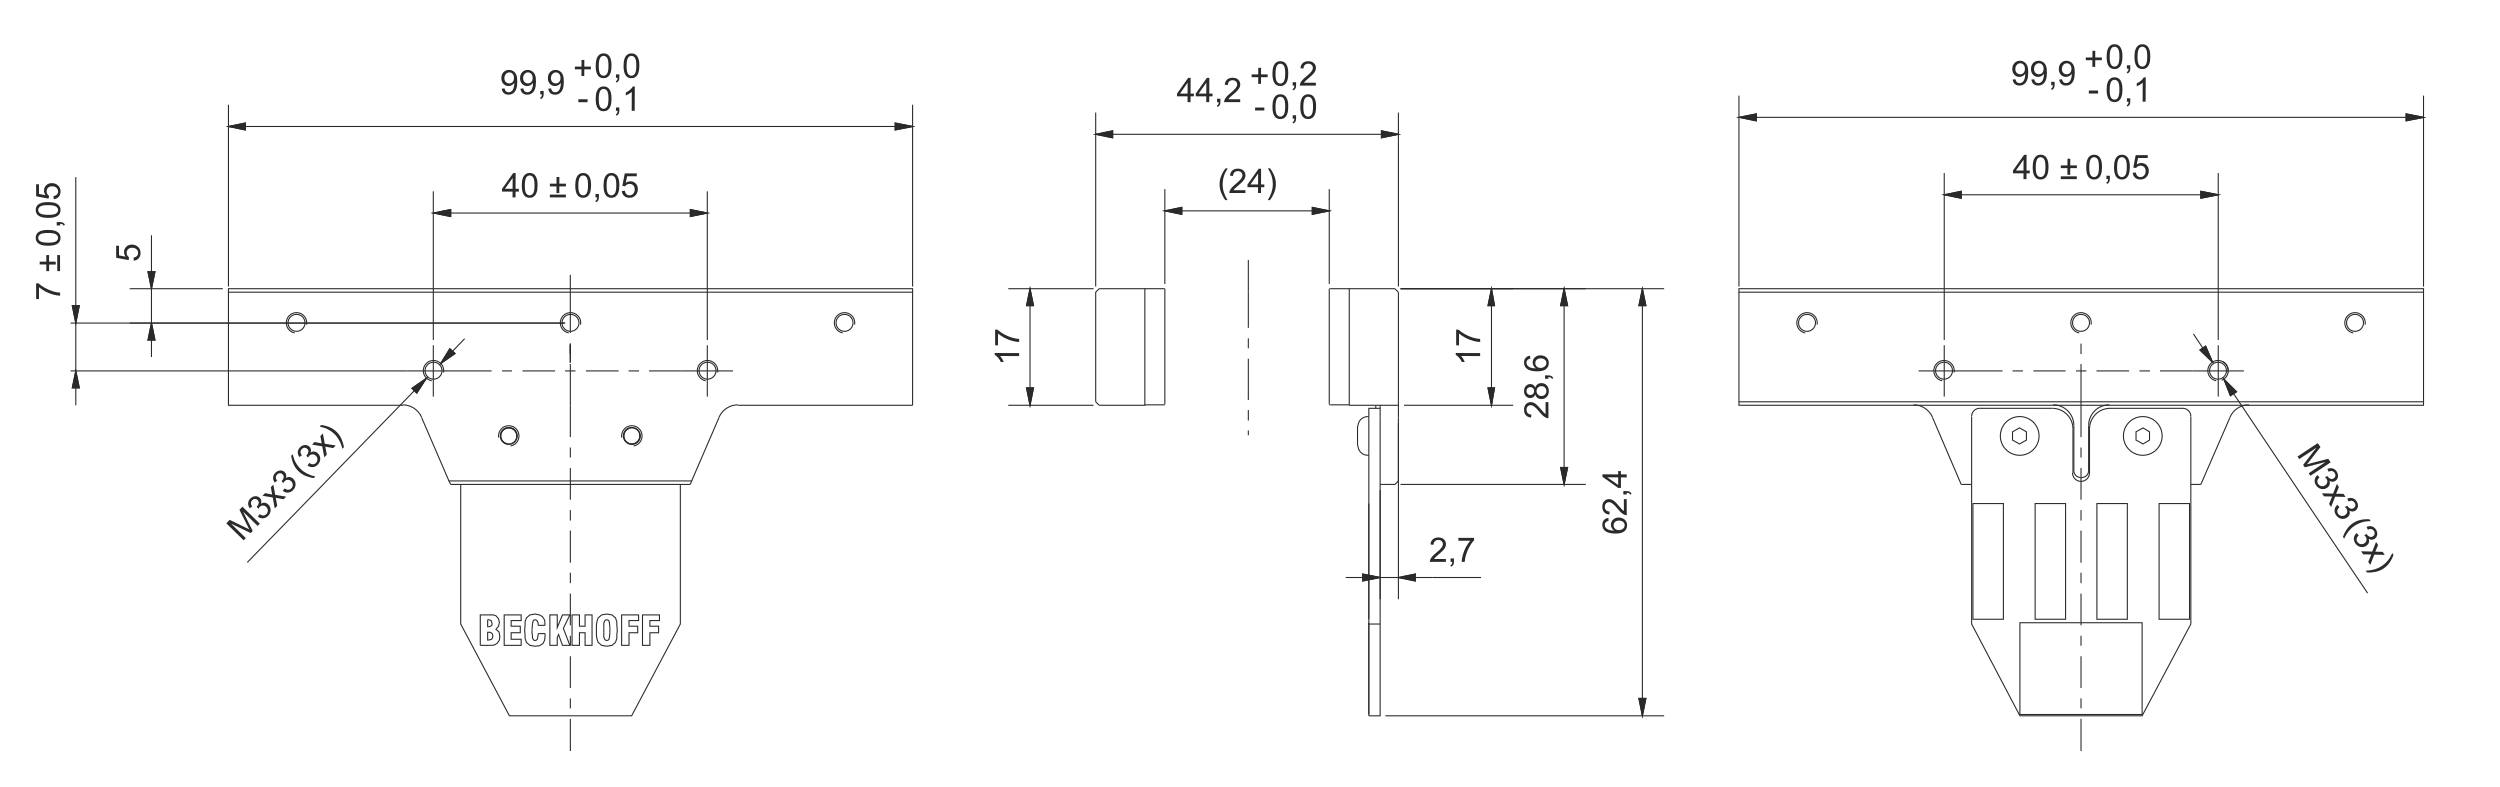 <?xml version="1.0" encoding="UTF-8"?>
<!DOCTYPE svg PUBLIC "-//W3C//DTD SVG 1.1//EN" "http://www.w3.org/Graphics/SVG/1.1/DTD/svg11.dtd">
<!-- Creator: Corel DESIGNER 2020 (64-Bit) -->
<svg xmlns="http://www.w3.org/2000/svg" xml:space="preserve" width="175mm" height="55.089mm" version="1.1" style="shape-rendering:geometricPrecision; text-rendering:geometricPrecision; image-rendering:optimizeQuality; fill-rule:evenodd; clip-rule:evenodd"
viewBox="0 0 17490.94 5506.07"
 xmlns:xlink="http://www.w3.org/1999/xlink"
 xmlns:xodm="http://www.corel.com/coreldraw/odm/2003">
 <defs>
  <style type="text/css">
   <![CDATA[
    .str0 {stroke:#2B2A29;stroke-width:7.62;stroke-miterlimit:22.926}
    .fil0 {fill:none}
    .fil1 {fill:none;fill-rule:nonzero}
    .fil3 {fill:#2B2A29}
    .fil2 {fill:#2B2A29;fill-rule:nonzero}
   ]]>
  </style>
 </defs>
 <g id="Ebene_x0020_1">
  <rect class="fil0" x="-0" y="-0.01" width="17490.95" height="5506.07"/>
  <line class="fil1 str0" x1="9625.52" y1="2856.74" x2="9625.52" y2= "2835.45" />
  <line class="fil1 str0" x1="9759.41" y1="3389.26" x2="9655.95" y2= "3389.26" />
  <line class="fil1 str0" x1="9783.74" y1="2920.65" x2="9783.74" y2= "3364.91" />
  <line class="fil1 str0" x1="9655.95" y1="3389.26" x2="9655.95" y2= "2920.65" />
  <line class="fil1 str0" x1="9759.41" y1="2019.94" x2="9783.74" y2= "2044.28" />
  <line class="fil1 str0" x1="9783.74" y1="3364.91" x2="9759.41" y2= "3389.26" />
  <polyline class="fil1 str0" points="9783.74,2044.28 9783.74,2835.45 9439.9,2835.45 "/>
  <polyline class="fil1 str0" points="9759.41,2019.94 9439.9,2019.94 9439.9,2835.45 "/>
  <line class="fil1 str0" x1="9783.74" y1="2920.65" x2="9783.74" y2= "2835.45" />
  <line class="fil1 str0" x1="9655.95" y1="2920.65" x2="9655.95" y2= "2835.45" />
  <line class="fil1 str0" x1="9299.93" y1="2022.99" x2="9299.93" y2= "2826.32" />
  <path class="fil1 str0" d="M9304.49 2019.94c-2.52,0 -4.56,2.04 -4.56,4.57"/>
  <line class="fil1 str0" x1="9439.9" y1="2019.94" x2="9306.01" y2= "2019.94" />
  <path class="fil1 str0" d="M9299.94 2827.84c-0.01,2.52 2.04,4.57 4.56,4.57"/>
  <line class="fil1 str0" x1="9306.01" y1="2832.4" x2="9439.9" y2= "2832.4" />
  <line class="fil1 str0" x1="8149.7" y1="2826.32" x2="8149.7" y2= "2022.99" />
  <path class="fil1 str0" d="M8145.14 2832.4c2.52,0 4.56,-2.05 4.56,-4.57"/>
  <path class="fil1 str0" d="M8149.7 2024.51c0.01,-2.53 -2.04,-4.57 -4.56,-4.57"/>
  <line class="fil1 str0" x1="8009.72" y1="2832.4" x2="8146.66" y2= "2832.4" />
  <line class="fil1 str0" x1="8146.66" y1="2019.94" x2="8009.72" y2= "2019.94" />
  <line class="fil1 str0" x1="7690.23" y1="2835.45" x2="7665.88" y2= "2811.1" />
  <polyline class="fil1 str0" points="7665.88,2811.1 7665.88,2044.28 7690.23,2019.94 "/>
  <polyline class="fil1 str0" points="7690.23,2019.94 8009.72,2019.94 8009.72,2835.45 7690.23,2835.45 "/>
  <line class="fil1 str0" x1="9497.72" y1="3118.44" x2="9497.72" y2= "2981.51" />
  <path class="fil1 str0" d="M9500.76 3116.91c0,37.81 30.64,68.46 68.45,68.47"/>
  <path class="fil1 str0" d="M9569.24 2914.56c-37.81,0 -68.46,30.64 -68.47,68.45"/>
  <line class="fil1 str0" x1="9567.71" y1="2914.56" x2="9576.83" y2= "2914.56" />
  <line class="fil1 str0" x1="9567.71" y1="3185.38" x2="9576.83" y2= "3185.38" />
  <polyline class="fil1 str0" points="9576.83,3523.15 9576.83,3523.15 9576.83,4332.56 9576.83,4332.56 "/>
  <polyline class="fil1 str0" points="9576.83,4356.9 9576.83,4356.9 9576.83,4998.95 9576.83,4998.95 "/>
  <polyline class="fil1 str0" points="9576.83,5008.09 9655.95,5008.09 9655.95,4366.03 9655.95,3389.26 "/>
  <polyline class="fil1 str0" points="9576.83,5008.09 9576.83,4366.03 9655.95,4366.03 "/>
  <line class="fil1 str0" x1="9576.83" y1="2914.56" x2="9576.83" y2= "4366.03" />
  <polyline class="fil1 str0" points="9576.83,2914.56 9576.83,2856.74 9655.95,2856.74 "/>
  <line class="fil1 str0" x1="3153.24" y1="3389.26" x2="4829.88" y2= "3389.26" />
  <polygon class="fil1 str0" points="1598.3,2019.94 1598.3,2044.28 6384.81,2044.28 6384.81,2019.94 "/>
  <polyline class="fil1 str0" points="4829.88,3389.26 4839.01,3364.91 3141.06,3364.91 3153.24,3389.26 "/>
  <line class="fil1 str0" x1="6384.81" y1="2044.28" x2="6384.81" y2= "2835.45" />
  <polyline class="fil1 str0" points="1598.3,2044.28 1598.3,2835.45 2818.51,2835.45 "/>
  <line class="fil1 str0" x1="5164.6" y1="2835.45" x2="6384.81" y2= "2835.45" />
  <path class="fil1 str0" d="M2949.73 2919.74c-22.84,-52.99 -75.01,-87.32 -132.71,-87.33"/>
  <path class="fil1 str0" d="M5163.1 2832.4c-57.71,-0.01 -109.88,34.31 -132.73,87.29"/>
  <line class="fil1 str0" x1="2949.36" y1="2920.65" x2="3141.06" y2= "3364.91" />
  <line class="fil1 str0" x1="4839.01" y1="3364.91" x2="5030.72" y2= "2920.65" />
  <path class="fil1 str0" d="M4361.27 3049.95c-0.01,32.77 26.55,59.35 59.32,59.35 32.77,0.01 59.34,-26.55 59.35,-59.32 0.01,-32.76 -26.55,-59.34 -59.32,-59.35 -32.76,-0.01 -59.34,26.56 -59.35,59.32z"/>
  <path class="fil1 str0" d="M3500.12 3049.95c-0.01,32.77 26.56,59.35 59.33,59.35 32.76,0.01 59.34,-26.55 59.35,-59.32 0.01,-32.76 -26.55,-59.34 -59.32,-59.35 -32.77,-0.01 -59.35,26.56 -59.36,59.32z"/>
  <path class="fil1 str0" d="M4433.01 3120.39c38.89,-6.86 64.87,-43.94 58.02,-82.83 -6.86,-38.9 -43.94,-64.88 -82.83,-58.02 -38.9,6.85 -64.88,43.93 -58.02,82.83"/>
  <path class="fil1 str0" d="M3571.87 3120.39c38.89,-6.86 64.87,-43.94 58.01,-82.83 -6.85,-38.9 -43.93,-64.88 -82.82,-58.02 -38.9,6.85 -64.88,43.93 -58.03,82.83"/>
  <path class="fil1 str0" d="M5849.26 2258.8c-0.01,32.76 26.55,59.34 59.31,59.35 32.77,0.01 59.35,-26.55 59.36,-59.32 0.01,-32.77 -26.55,-59.34 -59.32,-59.35 -32.77,-0.01 -59.35,26.55 -59.35,59.32z"/>
  <path class="fil1 str0" d="M2015.19 2258.8c-0.01,32.76 26.55,59.34 59.31,59.35 32.77,0.01 59.35,-26.55 59.36,-59.32 0.01,-32.77 -26.55,-59.34 -59.32,-59.35 -32.77,-0.01 -59.34,26.55 -59.35,59.32z"/>
  <path class="fil1 str0" d="M3932.22 2258.8c-0.01,32.76 26.55,59.34 59.31,59.35 32.77,0.01 59.35,-26.55 59.36,-59.32 0.01,-32.77 -26.55,-59.34 -59.32,-59.35 -32.77,-0.01 -59.35,26.55 -59.35,59.32z"/>
  <path class="fil1 str0" d="M4890.74 2593.52c-0.01,32.77 26.55,59.34 59.32,59.35 32.77,0.01 59.34,-26.55 59.35,-59.32 0.01,-32.76 -26.55,-59.34 -59.31,-59.35 -32.77,-0.01 -59.35,26.55 -59.36,59.32z"/>
  <path class="fil1 str0" d="M2973.7 2593.52c-0.01,32.77 26.55,59.34 59.32,59.35 32.77,0.01 59.35,-26.55 59.36,-59.32 0.01,-32.76 -26.56,-59.34 -59.32,-59.35 -32.77,-0.01 -59.35,26.55 -59.36,59.32z"/>
  <path class="fil1 str0" d="M5979.01 2271.24c6.87,-38.89 -19.1,-75.99 -57.99,-82.85 -38.89,-6.87 -75.98,19.09 -82.85,57.98 -6.87,38.9 19.09,75.99 57.98,82.86"/>
  <path class="fil1 str0" d="M2144.94 2271.24c6.87,-38.89 -19.1,-75.99 -57.99,-82.85 -38.89,-6.87 -75.98,19.09 -82.85,57.98 -6.87,38.9 19.09,75.99 57.98,82.86"/>
  <path class="fil1 str0" d="M4061.98 2271.24c6.87,-38.89 -19.1,-75.99 -57.99,-82.85 -38.89,-6.87 -75.98,19.09 -82.85,57.98 -6.87,38.9 19.09,75.99 57.98,82.86"/>
  <path class="fil1 str0" d="M5020.49 2605.96c6.87,-38.89 -19.09,-75.98 -57.98,-82.85 -38.9,-6.87 -75.99,19.1 -82.86,57.99 -6.87,38.89 19.09,75.98 57.99,82.85"/>
  <path class="fil1 str0" d="M3103.45 2605.96c6.87,-38.89 -19.09,-75.98 -57.99,-82.85 -38.89,-6.87 -75.98,19.1 -82.85,57.99 -6.87,38.89 19.1,75.98 57.99,82.85"/>
  <path class="fil1 str0" d="M4392.53 3001.19c-26.95,15.51 -36.22,49.92 -20.71,76.87 15.51,26.95 49.93,36.21 76.88,20.7 26.95,-15.51 36.21,-49.92 20.7,-76.87 -15.51,-26.95 -49.92,-36.21 -76.87,-20.7z"/>
  <path class="fil1 str0" d="M4401.41 2997.05c-29.22,10.59 -44.33,42.89 -33.72,72.11 10.59,29.22 42.88,44.33 72.11,33.73 29.22,-10.6 44.33,-42.89 33.73,-72.11"/>
  <path class="fil1 str0" d="M3615.76 3049.98c0,-31.09 -25.2,-56.3 -56.29,-56.31 -31.08,0 -56.29,25.2 -56.3,56.29 -0.01,31.09 25.2,56.3 56.28,56.3 31.09,0.01 56.3,-25.19 56.31,-56.28z"/>
  <path class="fil1 str0" d="M3614.9 3059.76c5.41,-30.62 -15.03,-59.82 -45.66,-65.23 -30.61,-5.4 -59.81,15.04 -65.22,45.66 -5.41,30.61 15.03,59.81 45.65,65.22"/>
  <polygon class="fil1 str0" points="4495.16,4302.13 4613.83,4302.13 4613.83,4341.68 4546.9,4341.68 4546.9,4381.24 4607.74,4381.24 4607.74,4426.89 4546.9,4426.89 4546.9,4515.14 4495.16,4515.14 "/>
  <polygon class="fil1 str0" points="4349.1,4302.13 4467.77,4302.13 4467.77,4341.68 4400.82,4341.68 4400.82,4381.24 4461.68,4381.24 4461.68,4426.89 4400.82,4426.89 4400.82,4515.14 4349.1,4515.14 "/>
  <polyline class="fil1 str0" points="3414.92,4384.29 3427.1,4384.29 3436.22,4378.2 3442.31,4372.12 3442.31,4359.94 3436.22,4341.68 3417.97,4335.61 3411.87,4335.61 "/>
  <polyline class="fil1 str0" points="3411.87,4335.61 3411.87,4384.29 3414.92,4384.29 "/>
  <polyline class="fil1 str0" points="3414.92,4478.62 3430.14,4475.58 3439.26,4472.53 3445.36,4463.41 3448.39,4448.19 3445.36,4436.01 3439.26,4429.93 3430.14,4423.85 3414.92,4423.85 "/>
  <polyline class="fil1 str0" points="3414.92,4423.85 3411.87,4423.85 3411.87,4478.62 3414.92,4478.62 "/>
  <line class="fil1 str0" x1="3421.01" y1="4515.14" x2="3360.15" y2= "4515.14" />
  <polyline class="fil1 str0" points="3414.92,4302.13 3436.22,4302.13 3451.43,4302.13 3469.69,4308.21 3487.95,4329.52 3494.04,4353.86 3487.95,4381.24 3469.69,4402.55 3490.99,4420.8 3497.08,4451.24 3494.04,4478.62 3478.82,4499.92 3460.57,4512.09 3442.31,4515.14 3421.01,4515.14 "/>
  <polyline class="fil1 str0" points="3360.15,4515.14 3360.15,4302.13 3414.92,4302.13 "/>
  <polygon class="fil1 str0" points="3527.5,4302.13 3646.19,4302.13 3646.19,4341.68 3576.2,4341.68 3576.2,4381.24 3640.1,4381.24 3640.1,4426.89 3576.2,4426.89 3576.2,4472.53 3646.19,4472.53 3646.19,4515.14 3527.5,4515.14 "/>
  <line class="fil1 str0" x1="3764.86" y1="4442.1" x2="3764.86" y2= "4432.97" />
  <polyline class="fil1 str0" points="3722.26,4408.63 3722.26,4429.93 3725.3,4448.19 3725.3,4463.41 3728.34,4469.49 3734.44,4478.62 3743.55,4481.66 3752.69,4478.62 3758.77,4472.53 3761.82,4460.36 3764.86,4442.1 "/>
  <line class="fil1 str0" x1="3722.26" y1="4405.59" x2="3722.26" y2= "4408.63" />
  <polyline class="fil1 str0" points="3764.86,4375.16 3764.86,4356.9 3758.77,4344.73 3752.69,4338.64 3743.55,4335.61 3734.44,4338.64 3728.34,4347.77 3725.3,4366.03 3722.26,4405.59 "/>
  <polyline class="fil1 str0" points="3813.55,4375.16 3813.55,4375.16 3764.86,4375.16 "/>
  <polyline class="fil1 str0" points="3813.55,4432.97 3813.55,4445.15 3810.51,4478.62 3798.33,4502.97 3773.99,4518.17 3743.55,4521.22 3707.04,4515.14 3682.7,4493.83 3673.58,4466.45 3673.58,4442.1 3670.53,4408.63 3673.58,4375.16 3673.58,4350.82 3682.7,4323.43 3707.04,4302.13 3743.55,4296.05 3773.99,4302.13 3795.29,4314.3 3810.51,4338.64 3813.55,4375.16 "/>
  <line class="fil1 str0" x1="3764.86" y1="4432.97" x2="3813.55" y2= "4432.97" />
  <polygon class="fil1 str0" points="3847.02,4302.13 3898.75,4302.13 3898.75,4390.38 3935.26,4302.13 3987,4302.13 3941.35,4396.46 3987,4515.14 3935.26,4515.14 3907.88,4439.06 3898.75,4460.36 3898.75,4515.14 3847.02,4515.14 "/>
  <polygon class="fil1 str0" points="4002.21,4302.13 4053.94,4302.13 4053.94,4381.24 4093.49,4381.24 4093.49,4302.13 4142.19,4302.13 4142.19,4515.14 4093.49,4515.14 4093.49,4426.89 4053.94,4426.89 4053.94,4515.14 4002.21,4515.14 "/>
  <polyline class="fil1 str0" points="4266.94,4390.38 4263.89,4359.94 4260.85,4344.73 4254.77,4338.64 4245.64,4335.61 4236.51,4338.64 4230.43,4344.73 4224.33,4359.94 4224.33,4390.38 "/>
  <line class="fil1 str0" x1="4224.33" y1="4390.38" x2="4224.33" y2= "4426.89" />
  <polyline class="fil1 str0" points="4224.33,4426.89 4224.33,4457.31 4230.43,4472.53 4236.51,4478.62 4245.64,4481.66 4254.77,4478.62 4260.85,4472.53 4263.89,4457.31 4266.94,4426.89 "/>
  <line class="fil1 str0" x1="4266.94" y1="4426.89" x2="4266.94" y2= "4390.38" />
  <polygon class="fil1 str0" points="4184.78,4323.43 4209.12,4302.13 4245.64,4296.05 4282.15,4302.13 4306.5,4323.43 4315.63,4350.82 4315.63,4375.16 4318.67,4408.63 4315.63,4442.1 4315.63,4466.45 4306.5,4493.83 4282.15,4515.14 4245.64,4521.22 4209.12,4515.14 4184.78,4493.83 4175.65,4466.45 4172.61,4442.1 4172.61,4408.63 4172.61,4375.16 4175.65,4350.82 "/>
  <polyline class="fil1 str0" points="4759.9,3389.26 4759.9,4366.03 4419.09,5008.09 3564.02,5008.09 3223.22,4366.03 3223.22,3389.26 "/>
  <path class="fil1 str0" d="M14565.7 3340.57c26.05,0 47.17,-21.11 47.17,-47.16"/>
  <path class="fil1 str0" d="M14509.41 3293.39c-0.01,26.05 21.11,47.17 47.16,47.18"/>
  <line class="fil1 str0" x1="14555.05" y1="3343.62" x2="14564.18" y2= "3343.62" />
  <line class="fil1 str0" x1="14612.86" y1="2978.46" x2="14612.86" y2= "3294.92" />
  <line class="fil1 str0" x1="14509.41" y1="2978.46" x2="14509.41" y2= "3294.92" />
  <line class="fil1 str0" x1="13721.3" y1="3389.26" x2="13794.32" y2= "3389.26" />
  <line class="fil1 str0" x1="15327.95" y1="3389.26" x2="15397.94" y2= "3389.26" />
  <path class="fil1 str0" d="M14757.42 2832.4c-79.82,-0.01 -144.54,64.69 -144.56,144.51"/>
  <path class="fil1 str0" d="M14509.41 2976.94c0,-79.82 -64.71,-144.53 -144.53,-144.54"/>
  <line class="fil1 str0" x1="13520.46" y1="2920.65" x2="13721.3" y2= "3389.26" />
  <line class="fil1 str0" x1="15397.94" y1="3389.26" x2="15601.81" y2= "2920.65" />
  <path class="fil1 str0" d="M15734.19 2832.4c-57.71,-0.01 -109.88,34.31 -132.74,87.29"/>
  <path class="fil1 str0" d="M13520.83 2919.74c-22.84,-52.99 -75.01,-87.32 -132.71,-87.33"/>
  <polygon class="fil1 str0" points="12166.35,2811.1 12166.35,2835.45 16955.91,2835.45 16955.91,2811.1 "/>
  <polygon class="fil1 str0" points="12166.35,2019.94 12166.35,2044.28 16955.91,2044.28 16955.91,2019.94 "/>
  <path class="fil1 str0" d="M13541.76 2593.53c0,32.77 26.56,59.34 59.33,59.34 32.77,0.01 59.34,-26.56 59.34,-59.33 0.01,-32.77 -26.56,-59.34 -59.33,-59.34 -32.77,0 -59.34,26.56 -59.34,59.33z"/>
  <path class="fil1 str0" d="M15458.8 2593.53c0,32.77 26.56,59.34 59.33,59.34 32.77,0.01 59.34,-26.56 59.35,-59.33 0,-32.77 -26.57,-59.34 -59.34,-59.34 -32.76,0 -59.34,26.56 -59.34,59.33z"/>
  <path class="fil1 str0" d="M14500.27 2258.81c0,32.77 26.57,59.34 59.34,59.34 32.76,0 59.34,-26.56 59.34,-59.33 0,-32.77 -26.56,-59.34 -59.33,-59.34 -32.77,-0.01 -59.34,26.56 -59.35,59.33z"/>
  <path class="fil1 str0" d="M12583.24 2258.81c0,32.77 26.57,59.34 59.33,59.34 32.77,0 59.34,-26.56 59.34,-59.33 0.01,-32.77 -26.56,-59.34 -59.33,-59.34 -32.77,-0.01 -59.34,26.56 -59.34,59.33z"/>
  <path class="fil1 str0" d="M16417.31 2258.81c0,32.77 26.57,59.34 59.34,59.34 32.76,0 59.34,-26.56 59.34,-59.33 0,-32.77 -26.56,-59.34 -59.33,-59.34 -32.77,-0.01 -59.34,26.56 -59.35,59.33z"/>
  <path class="fil1 str0" d="M16547.07 2271.24c6.86,-38.89 -19.1,-75.99 -57.99,-82.85 -38.89,-6.87 -75.99,19.09 -82.85,57.98 -6.87,38.9 19.09,75.99 57.98,82.86"/>
  <path class="fil1 str0" d="M12712.99 2271.24c6.88,-38.89 -19.09,-75.99 -57.98,-82.85 -38.9,-6.87 -75.98,19.09 -82.86,57.98 -6.87,38.9 19.1,75.99 57.99,82.86"/>
  <path class="fil1 str0" d="M14630.04 2271.24c6.87,-38.89 -19.1,-75.99 -57.99,-82.85 -38.89,-6.87 -75.98,19.09 -82.85,57.98 -6.87,38.9 19.09,75.99 57.98,82.86"/>
  <path class="fil1 str0" d="M15588.55 2605.96c6.87,-38.89 -19.09,-75.98 -57.99,-82.85 -38.89,-6.87 -75.98,19.1 -82.85,57.99 -6.87,38.89 19.09,75.98 57.98,82.85"/>
  <path class="fil1 str0" d="M13671.51 2605.96c6.87,-38.89 -19.1,-75.98 -57.99,-82.85 -38.89,-6.87 -75.98,19.1 -82.85,57.99 -6.87,38.89 19.09,75.98 57.98,82.85"/>
  <line class="fil1 str0" x1="16955.91" y1="2811.1" x2="16955.91" y2= "2044.28" />
  <line class="fil1 str0" x1="12166.35" y1="2811.1" x2="12166.35" y2= "2044.28" />
  <path class="fil1 str0" d="M14198.17 2932.65c-64.8,-37.34 -147.59,-15.09 -184.93,49.7 -37.33,64.8 -15.08,147.59 49.71,184.93 64.8,37.34 147.59,15.09 184.93,-49.71 37.34,-64.8 15.08,-147.59 -49.71,-184.92z"/>
  <polygon class="fil1 str0" points="14129.05,2993.68 14177.73,3021.06 14177.73,3078.88 14129.05,3106.26 14080.36,3078.88 14080.36,3021.06 "/>
  <path class="fil1 str0" d="M14856.3 3049.96c-0.01,74.78 60.61,135.41 135.39,135.42 74.79,0.01 135.42,-60.61 135.43,-135.4 0.01,-74.78 -60.61,-135.41 -135.4,-135.42 -74.78,-0.01 -135.41,60.61 -135.42,135.4z"/>
  <polygon class="fil1 str0" points="14944.54,3078.88 14944.54,3021.06 14993.23,2993.68 15038.87,3021.06 15038.87,3078.88 14993.23,3106.26 "/>
  <polygon class="fil1 str0" points="13803.45,3523.15 13803.45,4332.56 14016.45,4332.56 14016.45,3523.15 "/>
  <polygon class="fil1 str0" points="14670.68,3523.15 14670.68,4332.56 14883.68,4332.56 14883.68,3523.15 "/>
  <polygon class="fil1 str0" points="14238.59,3523.15 14238.59,4332.56 14451.59,4332.56 14451.59,3523.15 "/>
  <polygon class="fil1 str0" points="15105.82,3523.15 15105.82,4332.56 15318.82,4332.56 15318.82,3523.15 "/>
  <polygon class="fil1 str0" points="14132.08,4356.9 14132.08,4998.95 14987.14,4998.95 14987.14,4356.9 "/>
  <path class="fil1 str0" d="M14500.27 3308.62c0,32.76 26.57,59.34 59.33,59.34 32.77,0.01 59.34,-26.56 59.35,-59.33"/>
  <line class="fil1 str0" x1="14503.32" y1="3002.81" x2="14503.32" y2= "3310.14" />
  <path class="fil1 str0" d="M14503.32 3001.29c0,-79.82 -64.71,-144.54 -144.53,-144.55"/>
  <line class="fil1 str0" x1="13849.09" y1="2856.74" x2="14357.26" y2= "2856.74" />
  <path class="fil1 str0" d="M13850.62 2856.74c-31.08,0 -56.29,25.2 -56.3,56.29"/>
  <polyline class="fil1 str0" points="15327.95,2914.56 15327.95,4366.03 14987.14,5008.09 14132.08,5008.09 13794.32,4366.03 13794.32,2914.56 "/>
  <path class="fil1 str0" d="M15327.95 2913.04c0,-31.09 -25.21,-56.29 -56.29,-56.3"/>
  <line class="fil1 str0" x1="14761.97" y1="2856.74" x2="15273.18" y2= "2856.74" />
  <path class="fil1 str0" d="M14763.51 2856.74c-79.83,0 -144.54,64.7 -144.56,144.52"/>
  <line class="fil1 str0" x1="14618.95" y1="3310.14" x2="14618.95" y2= "3002.81" />
  <path class="fil2" d="M3510.32 620.36l19.95 -1.66c1.65,9.42 4.87,16.21 9.63,20.45 4.77,4.23 10.89,6.37 18.41,6.37 6.41,0 12.03,-1.46 16.91,-4.43 4.88,-2.93 8.85,-6.85 11.92,-11.79 3.07,-4.9 5.67,-11.54 7.81,-19.89 2.14,-8.35 3.21,-16.85 3.25,-25.52 0.01,-0.91 -0.02,-2.34 -0.1,-4.2 -4.19,6.65 -9.9,12.06 -17.12,16.18 -7.22,4.16 -15.06,6.21 -23.45,6.21 -14.04,0 -25.9,-5.1 -35.57,-15.3 -9.65,-10.16 -14.44,-23.62 -14.36,-40.31 0.08,-17.25 5.21,-31.09 15.42,-41.62 10.17,-10.48 22.91,-15.74 38.21,-15.74 11,0 21.08,2.97 30.22,8.94 9.11,5.94 15.99,14.4 20.68,25.44 4.7,11 6.99,26.95 6.9,47.79 -0.11,21.72 -2.52,39.01 -7.29,51.86 -4.78,12.89 -11.86,22.67 -21.19,29.39 -9.34,6.73 -20.22,10.08 -32.72,10.08 -13.29,0 -24.11,-3.68 -32.5,-11.07 -8.35,-7.4 -13.36,-17.8 -15,-31.17zm85.57 -74.96c0.06,-11.94 -3.06,-21.44 -9.36,-28.45 -6.26,-7 -13.91,-10.52 -22.93,-10.52 -9.34,0 -17.43,3.76 -24.27,11.31 -6.88,7.56 -10.32,17.37 -10.38,29.39 -0.05,10.8 3.15,19.58 9.57,26.31 6.45,6.77 14.51,10.12 24.13,10.12 9.65,0 17.57,-3.36 23.82,-10.12 6.25,-6.73 9.37,-16.1 9.43,-28.05z"/>
  <path class="fil2" d="M3641.16 620.36l19.95 -1.66c1.66,9.42 4.87,16.21 9.63,20.45 4.77,4.23 10.89,6.37 18.41,6.37 6.41,0 12.03,-1.46 16.91,-4.43 4.89,-2.93 8.86,-6.85 11.92,-11.79 3.07,-4.9 5.68,-11.54 7.82,-19.89 2.14,-8.35 3.21,-16.85 3.25,-25.52 0,-0.91 -0.03,-2.34 -0.1,-4.2 -4.19,6.65 -9.91,12.06 -17.13,16.18 -7.22,4.16 -15.06,6.21 -23.45,6.21 -14.04,0 -25.89,-5.1 -35.57,-15.3 -9.65,-10.16 -14.44,-23.62 -14.36,-40.31 0.08,-17.25 5.22,-31.09 15.43,-41.62 10.17,-10.48 22.9,-15.74 38.2,-15.74 11,0 21.08,2.97 30.22,8.94 9.11,5.94 15.99,14.4 20.69,25.44 4.69,11 6.99,26.95 6.89,47.79 -0.11,21.72 -2.52,39.01 -7.29,51.86 -4.77,12.89 -11.86,22.67 -21.19,29.39 -9.33,6.73 -20.22,10.08 -32.72,10.08 -13.29,0 -24.11,-3.68 -32.5,-11.07 -8.35,-7.4 -13.36,-17.8 -15,-31.17zm85.57 -74.96c0.06,-11.94 -3.05,-21.44 -9.36,-28.45 -6.26,-7 -13.91,-10.52 -22.93,-10.52 -9.34,0 -17.43,3.76 -24.26,11.31 -6.89,7.56 -10.33,17.37 -10.39,29.39 -0.05,10.8 3.15,19.58 9.57,26.31 6.46,6.77 14.51,10.12 24.13,10.12 9.65,0 17.58,-3.36 23.82,-10.12 6.25,-6.73 9.38,-16.1 9.43,-28.05z"/>
  <path class="fil2" d="M3779.89 659.76l0.11 -23.74 23.74 0 -0.11 23.74c-0.04,8.75 -1.62,15.82 -4.77,21.2 -3.12,5.39 -8.08,9.58 -14.85,12.5l-5.66 -9.02c4.44,-1.94 7.7,-4.79 9.77,-8.51 2.11,-3.76 3.32,-9.15 3.6,-16.18l-11.83 0z"/>
  <path class="fil2" d="M3835.91 620.36l19.95 -1.66c1.65,9.42 4.87,16.21 9.63,20.45 4.77,4.23 10.89,6.37 18.41,6.37 6.41,0 12.03,-1.46 16.91,-4.43 4.89,-2.93 8.85,-6.85 11.92,-11.79 3.07,-4.9 5.67,-11.54 7.81,-19.89 2.14,-8.35 3.21,-16.85 3.26,-25.52 0,-0.91 -0.03,-2.34 -0.1,-4.2 -4.2,6.65 -9.91,12.06 -17.13,16.18 -7.22,4.16 -15.06,6.21 -23.45,6.21 -14.04,0 -25.9,-5.1 -35.57,-15.3 -9.65,-10.16 -14.44,-23.62 -14.36,-40.31 0.08,-17.25 5.22,-31.09 15.43,-41.62 10.17,-10.48 22.9,-15.74 38.2,-15.74 11,0 21.08,2.97 30.22,8.94 9.11,5.94 15.99,14.4 20.69,25.44 4.69,11 6.99,26.95 6.89,47.79 -0.11,21.72 -2.52,39.01 -7.29,51.86 -4.77,12.89 -11.86,22.67 -21.19,29.39 -9.34,6.73 -20.22,10.08 -32.72,10.08 -13.29,0 -24.11,-3.68 -32.5,-11.07 -8.35,-7.4 -13.36,-17.8 -15,-31.17zm85.57 -74.96c0.06,-11.94 -3.06,-21.44 -9.36,-28.45 -6.26,-7 -13.91,-10.52 -22.93,-10.52 -9.34,0 -17.43,3.76 -24.27,11.31 -6.88,7.56 -10.32,17.37 -10.38,29.39 -0.05,10.8 3.15,19.58 9.57,26.31 6.45,6.77 14.51,10.12 24.13,10.12 9.65,0 17.57,-3.36 23.82,-10.12 6.25,-6.73 9.37,-16.1 9.43,-28.05z"/>
  <polygon class="fil2" points="4046.33,715.23 4046.43,694.35 4110.98,694.35 4110.88,715.23 "/>
  <path class="fil2" d="M4167.76 691.52c0.1,-20.05 2.23,-36.27 6.41,-48.53 4.21,-12.3 10.39,-21.76 18.57,-28.37 8.15,-6.61 18.4,-9.88 30.73,-9.88 9.11,0 17.09,1.82 24,5.5 6.86,3.68 12.52,8.98 16.93,15.9 4.4,6.89 7.84,15.31 10.32,25.24 2.52,9.93 3.72,23.34 3.64,40.15 -0.1,19.94 -2.22,36.08 -6.36,48.34 -4.14,12.3 -10.31,21.76 -18.49,28.41 -8.15,6.65 -18.45,9.96 -30.87,9.96 -16.33,0 -29.15,-5.82 -38.44,-17.48 -11.12,-14.24 -16.59,-37.31 -16.44,-69.23zm21.37 0.08c-0.14,27.97 3.02,46.57 9.5,55.74 6.49,9.22 14.54,13.8 24.11,13.8 9.58,0 17.67,-4.63 24.24,-13.84 6.58,-9.26 9.89,-27.81 10.03,-55.7 0.13,-27.97 -3.02,-46.56 -9.5,-55.73 -6.45,-9.22 -14.58,-13.81 -24.35,-13.81 -9.58,0 -17.27,4.08 -23.05,12.18 -7.21,10.32 -10.85,29.47 -10.98,57.36z"/>
  <path class="fil2" d="M4309.36 775.39l0.11 -23.74 23.74 0 -0.11 23.74c-0.04,8.75 -1.62,15.82 -4.77,21.2 -3.12,5.39 -8.08,9.58 -14.85,12.5l-5.66 -9.02c4.44,-1.94 7.71,-4.79 9.77,-8.51 2.11,-3.76 3.33,-9.15 3.6,-16.18l-11.83 0z"/>
  <path class="fil2" d="M4440.43 775.39l-20.89 0 0.64 -132.99c-5.04,4.83 -11.66,9.62 -19.85,14.39 -8.17,4.79 -15.54,8.39 -22.04,10.76l0.1 -20.18c11.68,-5.46 21.93,-12.1 30.7,-19.93 8.79,-7.8 15.03,-15.35 18.7,-22.71l13.45 0 -0.82 170.65z"/>
  <path class="fil2" d="M4167.76 460.26c0.1,-20.05 2.23,-36.27 6.41,-48.53 4.21,-12.3 10.39,-21.76 18.57,-28.37 8.15,-6.61 18.4,-9.88 30.73,-9.88 9.11,0 17.09,1.82 24,5.5 6.86,3.68 12.52,8.98 16.93,15.9 4.4,6.89 7.84,15.31 10.32,25.24 2.52,9.93 3.72,23.34 3.64,40.15 -0.1,19.94 -2.22,36.08 -6.36,48.34 -4.14,12.3 -10.31,21.76 -18.49,28.41 -8.15,6.65 -18.45,9.96 -30.87,9.96 -16.33,0 -29.15,-5.82 -38.44,-17.48 -11.12,-14.24 -16.59,-37.31 -16.44,-69.23zm21.37 0.08c-0.14,27.97 3.02,46.57 9.5,55.74 6.49,9.22 14.54,13.8 24.11,13.8 9.58,0 17.67,-4.63 24.24,-13.84 6.58,-9.26 9.89,-27.81 10.03,-55.7 0.13,-27.97 -3.02,-46.56 -9.5,-55.73 -6.45,-9.22 -14.58,-13.81 -24.35,-13.81 -9.58,0 -17.27,4.08 -23.05,12.18 -7.21,10.32 -10.85,29.47 -10.98,57.36z"/>
  <path class="fil2" d="M4309.36 544.13l0.11 -23.74 23.74 0 -0.11 23.74c-0.04,8.75 -1.62,15.82 -4.77,21.2 -3.12,5.39 -8.08,9.58 -14.85,12.5l-5.66 -9.02c4.44,-1.94 7.71,-4.79 9.77,-8.51 2.11,-3.76 3.33,-9.15 3.6,-16.18l-11.83 0z"/>
  <path class="fil2" d="M4362.51 460.26c0.09,-20.05 2.23,-36.27 6.41,-48.53 4.21,-12.3 10.38,-21.76 18.57,-28.37 8.15,-6.61 18.4,-9.88 30.73,-9.88 9.11,0 17.08,1.82 24,5.5 6.86,3.68 12.52,8.98 16.93,15.9 4.4,6.89 7.84,15.31 10.32,25.24 2.52,9.93 3.72,23.34 3.64,40.15 -0.1,19.94 -2.23,36.08 -6.37,48.34 -4.13,12.3 -10.3,21.76 -18.48,28.41 -8.15,6.65 -18.45,9.96 -30.87,9.96 -16.33,0 -29.15,-5.82 -38.45,-17.48 -11.12,-14.24 -16.59,-37.31 -16.43,-69.23zm21.37 0.08c-0.14,27.97 3.01,46.57 9.5,55.74 6.48,9.22 14.53,13.8 24.1,13.8 9.58,0 17.67,-4.63 24.25,-13.84 6.57,-9.26 9.89,-27.81 10.03,-55.7 0.13,-27.97 -3.02,-46.56 -9.51,-55.73 -6.44,-9.22 -14.57,-13.81 -24.34,-13.81 -9.58,0 -17.27,4.08 -23.05,12.18 -7.21,10.32 -10.85,29.47 -10.98,57.36z"/>
  <polygon class="fil2" points="4067.99,531.8 4068.21,485.29 4021.94,485.29 4022.04,465.83 4068.3,465.83 4068.53,419.54 4088.23,419.54 4088,465.83 4134.29,465.83 4134.2,485.29 4087.91,485.29 4087.69,531.8 "/>
  <line class="fil1 str0" x1="1716.97" y1="884.94" x2="1598.3" y2= "884.94" />
  <polygon class="fil3 str0" points="1716.97,860.59 1716.97,860.59 1598.3,884.94 1716.97,909.28 "/>
  <polygon class="fil3 str0" points="1716.97,860.59 1598.3,884.94 1716.97,909.28 "/>
  <line class="fil0 str0" x1="6263.1" y1="884.94" x2="6384.81" y2= "884.94" />
  <polygon class="fil3 str0" points="6263.1,909.28 6263.1,909.28 6384.81,884.94 6263.1,860.59 "/>
  <polygon class="fil3 str0" points="6263.1,909.28 6384.81,884.94 6263.1,860.59 "/>
  <line class="fil0 str0" x1="1716.97" y1="884.94" x2="6263.1" y2= "884.94" />
  <line class="fil0 str0" x1="6384.81" y1="2004.73" x2="6384.81" y2= "732.79" />
  <line class="fil0 str0" x1="1598.3" y1="2004.73" x2="1598.3" y2= "732.79" />
  <path class="fil2" d="M935.95 1823.87l-1.72 -21.85c10.64,-1.59 18.62,-5.33 23.99,-11.17 5.33,-5.85 8,-12.99 7.98,-21.42 -0.02,-10.16 -3.84,-18.68 -11.41,-25.63 -7.62,-6.91 -17.67,-10.36 -30.17,-10.39 -11.9,-0.03 -21.27,3.24 -28.14,9.81 -6.87,6.6 -10.28,15.33 -10.26,26.22 0.02,6.76 1.58,12.81 4.69,18.2 3.09,5.35 7.1,9.56 12.01,12.65l-2.81 19.69 -87.38 -16.59 -0.2 -84.26 19.94 0.05 0.16 67.6 45.88 9.17c-7.2,-10.18 -10.77,-20.88 -10.8,-32.03 -0.04,-14.79 5.08,-27.28 15.34,-37.42 10.25,-10.13 23.46,-15.2 39.59,-15.16 15.39,0.03 28.7,4.53 39.91,13.49 13.79,10.91 20.72,25.81 20.76,44.64 0.04,15.42 -4.28,28 -12.92,37.74 -8.64,9.75 -20.1,15.3 -34.41,16.66z"/>
  <line class="fil0 str0" x1="1059.7" y1="1901.28" x2="1059.7" y2= "2019.94" />
  <polygon class="fil3 str0" points="1035.35,1901.28 1035.35,1901.28 1059.7,2019.94 1084.05,1901.28 "/>
  <polygon class="fil3 str0" points="1035.35,1901.28 1059.7,2019.94 1084.05,1901.28 "/>
  <line class="fil0 str0" x1="1059.7" y1="2379.01" x2="1059.7" y2= "2260.33" />
  <polygon class="fil3 str0" points="1084.05,2379.01 1084.05,2379.01 1059.7,2260.33 1035.35,2379.01 "/>
  <polygon class="fil3 str0" points="1084.05,2379.01 1059.7,2260.33 1035.35,2379.01 "/>
  <line class="fil0 str0" x1="1059.7" y1="1901.27" x2="1059.7" y2= "1645.95" />
  <line class="fil0 str0" x1="1059.7" y1="2379.01" x2="1059.7" y2= "2497.68" />
  <line class="fil0 str0" x1="1059.7" y1="2019.94" x2="1059.7" y2= "2260.33" />
  <line class="fil0 str0" x1="1558.74" y1="2019.94" x2="907.56" y2= "2019.94" />
  <line class="fil0 str0" x1="3953.51" y1="2260.33" x2="907.56" y2= "2260.33" />
  <path class="fil2" d="M272.8 2092.26l-19.94 -0.05 -0.26 -109.89 16.14 0.04c11.52,10.83 26.87,21.62 46.01,32.27 19.12,10.67 38.8,18.92 59.03,24.78 14.21,4.19 29.84,6.92 46.78,8.11l0.06 21.36c-13.38,-0.27 -29.56,-2.92 -48.51,-7.98 -19.01,-5.08 -37.3,-12.27 -54.93,-21.7 -17.62,-9.42 -32.47,-19.42 -44.57,-30.01l0.2 83.08z"/>
  <path id="1" class="fil2" d="M389.94 1850.68l-46.52 -0.11 0.11 46.28 -19.47 -0.05 -0.11 -46.28 -46.28 -0.11 -0.05 -19.7 46.28 0.11 -0.11 -46.28 19.47 0.04 0.11 46.29 46.52 0.11 0.05 19.7zm29.98 -65.91l0.27 112.25 -19.46 -0.04 -0.27 -112.26 19.46 0.05z"/>
  <path class="fil2" d="M336.81 1719.32c-20.05,-0.05 -36.28,-2.15 -48.55,-6.3 -12.31,-4.18 -21.78,-10.33 -28.41,-18.5 -6.63,-8.13 -9.93,-18.38 -9.96,-30.71 -0.02,-9.11 1.78,-17.09 5.44,-24.01 3.67,-6.87 8.95,-12.54 15.86,-16.97 6.88,-4.41 15.29,-7.87 25.22,-10.38 9.92,-2.54 23.33,-3.77 40.14,-3.73 19.94,0.05 36.08,2.14 48.35,6.25 12.31,4.1 21.79,10.25 28.46,18.41 6.67,8.14 10,18.43 10.03,30.85 0.04,16.33 -5.75,29.16 -17.39,38.48 -14.21,11.16 -37.27,16.68 -69.18,16.61zm0.02 -21.37c27.97,0.07 46.57,-3.13 55.72,-9.64 9.2,-6.51 13.77,-14.56 13.74,-24.13 -0.02,-9.58 -4.67,-17.67 -13.9,-24.22 -9.27,-6.55 -27.83,-9.82 -55.72,-9.89 -27.97,-0.07 -46.55,3.13 -55.71,9.64 -9.2,6.46 -13.77,14.6 -13.75,24.37 0.03,9.58 4.12,17.26 12.24,23.02 10.34,7.19 29.49,10.78 57.38,10.85z"/>
  <path class="fil2" d="M420.64 1577.52l-23.74 -0.06 -0.06 -23.74 23.74 0.06c8.75,0.02 15.82,1.57 21.21,4.72 5.4,3.1 9.6,8.05 12.54,14.82l-9.01 5.68c-1.95,-4.44 -4.81,-7.7 -8.53,-9.75 -3.77,-2.1 -9.16,-3.31 -16.19,-3.56l0.03 11.83z"/>
  <path class="fil2" d="M336.81 1524.57c-20.05,-0.05 -36.28,-2.15 -48.55,-6.3 -12.31,-4.18 -21.78,-10.33 -28.41,-18.49 -6.63,-8.14 -9.93,-18.39 -9.96,-30.72 -0.02,-9.11 1.78,-17.08 5.44,-24 3.67,-6.88 8.95,-12.55 15.86,-16.98 6.88,-4.41 15.29,-7.87 25.22,-10.37 9.92,-2.55 23.33,-3.78 40.14,-3.74 19.94,0.05 36.08,2.14 48.35,6.25 12.31,4.11 21.79,10.25 28.46,18.42 6.67,8.13 10,18.42 10.03,30.84 0.04,16.33 -5.75,29.16 -17.39,38.49 -14.21,11.15 -37.27,16.68 -69.18,16.6zm0.02 -21.37c27.97,0.07 46.57,-3.13 55.72,-9.64 9.2,-6.5 13.77,-14.56 13.74,-24.13 -0.02,-9.58 -4.67,-17.66 -13.9,-24.21 -9.27,-6.56 -27.83,-9.83 -55.72,-9.9 -27.97,-0.07 -46.55,3.13 -55.71,9.64 -9.2,6.47 -13.77,14.6 -13.75,24.37 0.03,9.58 4.12,17.26 12.24,23.02 10.34,7.19 29.49,10.78 57.38,10.85z"/>
  <path class="fil2" d="M376.05 1393.82l-1.72 -21.84c10.64,-1.6 18.62,-5.34 24,-11.17 5.32,-5.85 7.99,-13 7.97,-21.42 -0.02,-10.16 -3.84,-18.68 -11.41,-25.63 -7.61,-6.91 -17.66,-10.36 -30.16,-10.39 -11.9,-0.03 -21.27,3.23 -28.15,9.81 -6.86,6.59 -10.28,15.32 -10.26,26.21 0.02,6.76 1.59,12.82 4.69,18.2 3.09,5.35 7.1,9.56 12.01,12.65l-2.8 19.7 -87.38 -16.59 -0.21 -84.26 19.94 0.04 0.17 67.6 45.87 9.17c-7.2,-10.17 -10.77,-20.87 -10.8,-32.02 -0.03,-14.79 5.09,-27.29 15.34,-37.42 10.26,-10.14 23.46,-15.21 39.59,-15.17 15.39,0.04 28.71,4.54 39.92,13.5 13.78,10.91 20.71,25.81 20.75,44.64 0.04,15.42 -4.28,28 -12.92,37.73 -8.64,9.75 -20.1,15.31 -34.41,16.66z"/>
  <line class="fil0 str0" x1="530.24" y1="2138.61" x2="530.24" y2= "2260.33" />
  <polygon class="fil3 str0" points="505.89,2138.61 505.89,2138.61 530.24,2260.33 554.57,2138.61 "/>
  <polygon class="fil3 str0" points="505.89,2138.61 530.24,2260.33 554.57,2138.61 "/>
  <line class="fil0 str0" x1="530.24" y1="2713.74" x2="530.24" y2= "2595.06" />
  <polygon class="fil3 str0" points="554.57,2713.74 554.57,2713.74 530.24,2595.06 505.89,2713.74 "/>
  <polygon class="fil3 str0" points="554.57,2713.74 530.24,2595.06 505.89,2713.74 "/>
  <line class="fil0 str0" x1="530.24" y1="2138.62" x2="530.24" y2= "1238.67" />
  <line class="fil0 str0" x1="530.24" y1="2713.74" x2="530.24" y2= "2835.45" />
  <line class="fil0 str0" x1="530.24" y1="2260.33" x2="530.24" y2= "2595.06" />
  <line class="fil0 str0" x1="3953.51" y1="2260.33" x2="493.71" y2= "2260.33" />
  <line class="fil0 str0" x1="2851.98" y1="2595.06" x2="493.71" y2= "2595.06" />
  <line class="fil0 str0" x1="3990.03" y1="2044.28" x2="3990.03" y2= "2330.32" />
  <line class="fil0 str0" x1="3990.03" y1="2403.36" x2="3990.03" y2= "2473.34" />
  <line class="fil0 str0" x1="3990.03" y1="1922.57" x2="3990.03" y2= "2044.28" />
  <line class="fil0 str0" x1="3990.03" y1="2415.52" x2="3990.03" y2= "2537.24" />
  <line class="fil0 str0" x1="3990.03" y1="2537.24" x2="3990.03" y2= "2415.52" />
  <polyline class="fil0 str0" points="4948.55,2415.52 4948.55,2595.06 4948.55,2774.58 "/>
  <polyline class="fil0 str0" points="3031.51,2415.52 3031.51,2595.06 3031.51,2774.58 "/>
  <line class="fil0 str0" x1="4948.55" y1="2595.06" x2="5128.09" y2= "2595.06" />
  <line class="fil0 str0" x1="3031.51" y1="2595.06" x2="2851.98" y2= "2595.06" />
  <line class="fil0 str0" x1="4948.55" y1="2595.06" x2="4769.02" y2= "2595.06" />
  <line class="fil0 str0" x1="3031.51" y1="2595.06" x2="3211.05" y2= "2595.06" />
  <line class="fil0 str0" x1="4769.02" y1="2595.06" x2="4540.8" y2= "2595.06" />
  <line class="fil0 str0" x1="4470.82" y1="2595.06" x2="4397.78" y2= "2595.06" />
  <line class="fil0 str0" x1="4327.8" y1="2595.06" x2="4099.58" y2= "2595.06" />
  <line class="fil0 str0" x1="4026.56" y1="2595.06" x2="3953.51" y2= "2595.06" />
  <line class="fil0 str0" x1="3883.53" y1="2595.06" x2="3655.31" y2= "2595.06" />
  <line class="fil0 str0" x1="3582.29" y1="2595.06" x2="3512.29" y2= "2595.06" />
  <line class="fil0 str0" x1="3439.26" y1="2595.06" x2="3211.05" y2= "2595.06" />
  <path class="fil2" d="M3585.91 1380.94l0.19 -40.59 -73.81 0 0.1 -19.22 78.13 -110.13 17.09 0 -0.52 110.13 23.02 0 -0.1 19.22 -23.02 0 -0.19 40.59 -20.89 0zm0.29 -59.81l0.36 -76.47 -53.64 76.47 53.28 0z"/>
  <path class="fil2" d="M3650.47 1297.07c0.09,-20.05 2.23,-36.27 6.41,-48.53 4.21,-12.3 10.38,-21.76 18.56,-28.37 8.16,-6.61 18.41,-9.88 30.74,-9.88 9.11,0 17.08,1.82 23.99,5.5 6.87,3.68 12.53,8.98 16.94,15.9 4.39,6.89 7.83,15.31 10.32,25.24 2.52,9.93 3.71,23.34 3.63,40.15 -0.09,19.94 -2.22,36.08 -6.36,48.34 -4.14,12.3 -10.3,21.76 -18.48,28.41 -8.16,6.65 -18.45,9.96 -30.87,9.96 -16.33,0 -29.15,-5.82 -38.45,-17.48 -11.12,-14.24 -16.59,-37.31 -16.43,-69.23zm21.36 0.08c-0.13,27.97 3.02,46.57 9.51,55.74 6.48,9.22 14.53,13.8 24.1,13.8 9.58,0 17.67,-4.63 24.25,-13.84 6.57,-9.26 9.89,-27.81 10.02,-55.7 0.14,-27.97 -3.01,-46.56 -9.5,-55.73 -6.44,-9.22 -14.57,-13.81 -24.34,-13.81 -9.58,0 -17.27,4.08 -23.05,12.18 -7.21,10.32 -10.85,29.47 -10.99,57.36z"/>
  <path id="1" class="fil2" d="M3893.25 1350.79l0.22 -46.52 -46.28 0 0.09 -19.47 46.28 0 0.22 -46.28 19.7 0 -0.22 46.28 46.29 0 -0.09 19.47 -46.29 0 -0.23 46.52 -19.69 0zm65.84 30.14l-112.26 0 0.09 -19.46 112.26 0 -0.09 19.46z"/>
  <path class="fil2" d="M4024.75 1297.07c0.09,-20.05 2.23,-36.27 6.41,-48.53 4.21,-12.3 10.39,-21.76 18.57,-28.37 8.15,-6.61 18.4,-9.88 30.73,-9.88 9.11,0 17.08,1.82 24,5.5 6.86,3.68 12.52,8.98 16.93,15.9 4.4,6.89 7.84,15.31 10.32,25.24 2.52,9.93 3.72,23.34 3.64,40.15 -0.1,19.94 -2.23,36.08 -6.36,48.34 -4.14,12.3 -10.31,21.76 -18.49,28.41 -8.15,6.65 -18.45,9.96 -30.87,9.96 -16.33,0 -29.15,-5.82 -38.44,-17.48 -11.13,-14.24 -16.59,-37.31 -16.44,-69.23zm21.37 0.08c-0.14,27.97 3.01,46.57 9.5,55.74 6.49,9.22 14.53,13.8 24.1,13.8 9.58,0 17.68,-4.63 24.25,-13.84 6.57,-9.26 9.89,-27.81 10.03,-55.7 0.13,-27.97 -3.02,-46.56 -9.51,-55.73 -6.44,-9.22 -14.57,-13.81 -24.34,-13.81 -9.58,0 -17.27,4.08 -23.05,12.18 -7.21,10.32 -10.85,29.47 -10.98,57.36z"/>
  <path class="fil2" d="M4166.34 1380.94l0.11 -23.74 23.74 0 -0.11 23.74c-0.04,8.75 -1.62,15.82 -4.77,21.2 -3.12,5.38 -8.08,9.57 -14.85,12.49l-5.66 -9.02c4.44,-1.94 7.7,-4.78 9.77,-8.5 2.11,-3.76 3.33,-9.15 3.6,-16.18l-11.83 0z"/>
  <path class="fil2" d="M4222.53 1297.07c0.1,-20.05 2.23,-36.27 6.41,-48.53 4.21,-12.3 10.39,-21.76 18.57,-28.37 8.15,-6.61 18.41,-9.88 30.74,-9.88 9.11,0 17.08,1.82 23.99,5.5 6.86,3.68 12.53,8.98 16.93,15.9 4.4,6.89 7.84,15.31 10.32,25.24 2.52,9.93 3.72,23.34 3.64,40.15 -0.1,19.94 -2.22,36.08 -6.36,48.34 -4.14,12.3 -10.31,21.76 -18.49,28.41 -8.15,6.65 -18.45,9.96 -30.87,9.96 -16.33,0 -29.15,-5.82 -38.44,-17.48 -11.12,-14.24 -16.59,-37.31 -16.44,-69.23zm21.37 0.08c-0.13,27.97 3.02,46.57 9.5,55.74 6.49,9.22 14.54,13.8 24.11,13.8 9.58,0 17.67,-4.63 24.24,-13.84 6.58,-9.26 9.9,-27.81 10.03,-55.7 0.13,-27.97 -3.02,-46.56 -9.5,-55.73 -6.45,-9.22 -14.58,-13.81 -24.35,-13.81 -9.58,0 -17.27,4.08 -23.05,12.18 -7.21,10.32 -10.85,29.47 -10.98,57.36z"/>
  <path class="fil2" d="M4350.15 1336.32l21.85 -1.67c1.57,10.64 5.29,18.63 11.11,24.02 5.84,5.34 12.97,8.03 21.4,8.03 10.16,0 18.69,-3.8 25.66,-11.35 6.93,-7.6 10.4,-17.64 10.46,-30.14 0.06,-11.9 -3.18,-21.28 -9.74,-28.17 -6.58,-6.88 -15.3,-10.32 -26.19,-10.32 -6.76,0 -12.82,1.55 -18.21,4.64 -5.36,3.08 -9.58,7.08 -12.68,11.98l-19.69 -2.85 16.8 -87.34 84.26 0 -0.1 19.94 -67.6 0 -9.28 45.85c10.19,-7.17 20.9,-10.72 32.05,-10.72 14.79,0 27.27,5.15 37.38,15.43 10.11,10.28 15.15,23.5 15.07,39.63 -0.07,15.39 -4.61,28.69 -13.59,39.88 -10.94,13.76 -25.86,20.65 -44.69,20.65 -15.42,0 -27.99,-4.35 -37.7,-13.01 -9.73,-8.67 -15.26,-20.14 -16.58,-34.45z"/>
  <line class="fil0 str0" x1="3153.24" y1="1490.48" x2="3031.51" y2= "1490.48" />
  <polygon class="fil3 str0" points="3153.24,1466.13 3153.24,1466.13 3031.51,1490.48 3153.24,1514.83 "/>
  <polygon class="fil3 str0" points="3153.24,1466.13 3031.51,1490.48 3153.24,1514.83 "/>
  <line class="fil0 str0" x1="4829.88" y1="1490.48" x2="4948.55" y2= "1490.48" />
  <polygon class="fil3 str0" points="4829.88,1514.83 4829.88,1514.83 4948.55,1490.48 4829.88,1466.13 "/>
  <polygon class="fil3 str0" points="4829.88,1514.83 4948.55,1490.48 4829.88,1466.13 "/>
  <line class="fil0 str0" x1="3153.24" y1="1490.48" x2="4829.88" y2= "1490.48" />
  <line class="fil0 str0" x1="3031.51" y1="2379.01" x2="3031.51" y2= "1338.33" />
  <line class="fil0 str0" x1="4948.55" y1="2379.01" x2="4948.55" y2= "1338.33" />
  <path class="fil2" d="M1704.65 3780.21l-121.41 -118.91 23.47 -24.2 113.92 55.34c10.59,5.16 18.45,9.1 23.63,11.77 -3.06,-5.71 -7.45,-14.25 -13.14,-25.6l-55.96 -112.06 20.97 -21.61 121.4 118.92 -15.03 15.5 -101.57 -99.49 67.03 135.09 -14.1 14.53 -137.59 -66.11 103.44 101.31 -15.04 15.5z"/>
  <path class="fil2" d="M1803.91 3614.31l12.51 -16.98c10.15,6.57 19.07,9.66 26.8,9.2 7.73,-0.47 14.49,-3.7 20.3,-9.69 6.89,-7.09 10.26,-15.46 10.09,-25.05 -0.18,-9.59 -3.86,-17.89 -11.04,-24.93 -6.84,-6.7 -14.65,-9.99 -23.5,-9.84 -8.8,0.13 -16.56,3.66 -23.31,10.61 -2.76,2.84 -5.61,6.91 -8.62,12.22l-11.42 -14.46c1.08,-0.9 1.93,-1.66 2.51,-2.25 6.23,-6.43 10.12,-13.78 11.8,-22.17 1.65,-8.35 -0.96,-15.88 -7.84,-22.62 -5.45,-5.33 -11.78,-7.9 -18.98,-7.69 -7.2,0.2 -13.63,3.26 -19.33,9.14 -5.68,5.85 -8.56,12.5 -8.66,19.98 -0.1,7.51 2.99,15.39 9.27,23.7l-17.26 12.33c-8.22,-11.64 -11.96,-23.4 -11.15,-35.3 0.76,-11.87 5.87,-22.65 15.24,-32.3 6.44,-6.65 13.8,-11.39 22.08,-14.18 8.28,-2.86 16.32,-3.35 24.07,-1.52 7.81,1.84 14.44,5.45 19.95,10.85 5.23,5.12 8.61,11.18 10.17,18.21 1.53,7.05 0.87,14.59 -1.95,22.62 8.64,-5.61 17.51,-7.82 26.63,-6.71 9.05,1.12 17.53,5.56 25.37,13.22 10.59,10.38 15.82,23.11 15.68,38.08 -0.16,14.99 -6.02,28.43 -17.53,40.29 -10.38,10.7 -22.2,16.47 -35.42,17.31 -13.24,0.87 -25.38,-3.16 -36.46,-12.07z"/>
  <path id="1" class="fil2" d="M1922.08 3557.26l-14.26 -76.94 -71.42 -11.64 17.88 -18.43 34.32 6.38c6.4,1.24 11.55,2.3 15.44,3.28 -1.08,-5.99 -2.1,-11.35 -3,-16.17l-6.48 -35.02 17.77 -18.31 13.24 71.62 76.66 12.61 -17.68 18.23 -44.88 -8.29 -10.57 -2.22 10.74 56.59 -17.77 18.31z"/>
  <path id="2" class="fil2" d="M1978.46 3434.39l12.51 -16.99c10.15,6.57 19.07,9.66 26.8,9.2 7.72,-0.46 14.49,-3.7 20.3,-9.68 6.89,-7.1 10.26,-15.46 10.08,-25.06 -0.17,-9.58 -3.85,-17.89 -11.03,-24.92 -6.84,-6.71 -14.65,-9.99 -23.51,-9.85 -8.79,0.14 -16.55,3.67 -23.3,10.61 -2.76,2.84 -5.61,6.92 -8.62,12.22l-11.42 -14.46c1.08,-0.89 1.93,-1.65 2.5,-2.25 6.24,-6.42 10.13,-13.78 11.81,-22.16 1.65,-8.35 -0.96,-15.89 -7.84,-22.62 -5.45,-5.34 -11.78,-7.9 -18.98,-7.7 -7.2,0.21 -13.63,3.27 -19.33,9.15 -5.68,5.85 -8.56,12.49 -8.66,19.98 -0.1,7.5 2.99,15.39 9.27,23.7l-17.26 12.33c-8.22,-11.64 -11.96,-23.41 -11.15,-35.3 0.76,-11.87 5.87,-22.65 15.23,-32.3 6.45,-6.65 13.81,-11.39 22.09,-14.18 8.28,-2.87 16.32,-3.36 24.06,-1.52 7.82,1.83 14.45,5.45 19.96,10.84 5.23,5.12 8.6,11.19 10.17,18.21 1.53,7.05 0.87,14.6 -1.95,22.63 8.64,-5.61 17.51,-7.83 26.63,-6.71 9.05,1.12 17.53,5.55 25.37,13.22 10.59,10.37 15.82,23.1 15.68,38.07 -0.17,15 -6.03,28.44 -17.53,40.3 -10.38,10.7 -22.2,16.46 -35.42,17.3 -13.24,0.87 -25.38,-3.15 -36.46,-12.06z"/>
  <path class="fil2" d="M2195.96 3344.71c-18.36,-1.92 -37.26,-6.81 -56.7,-14.72 -19.44,-7.91 -36.61,-19.2 -51.49,-33.78 -13.14,-12.87 -23.66,-27.32 -31.53,-43.34 -9.11,-18.67 -15.55,-39.98 -19.32,-63.94l10.41 -10.73c4.97,17.94 8.84,30.42 11.66,37.39 4.33,10.82 9.67,21.28 16.08,31.32 8.01,12.48 17.22,23.84 27.66,34.05 26.53,25.99 61.07,43.67 103.65,53.02l-10.41 10.72z"/>
  <path class="fil2" d="M2151.18 3256.21l12.51 -16.98c10.15,6.57 19.07,9.66 26.8,9.2 7.73,-0.47 14.49,-3.7 20.3,-9.69 6.89,-7.09 10.26,-15.46 10.09,-25.05 -0.18,-9.59 -3.86,-17.89 -11.04,-24.93 -6.84,-6.7 -14.65,-9.99 -23.5,-9.84 -8.8,0.13 -16.56,3.66 -23.31,10.61 -2.76,2.84 -5.61,6.92 -8.62,12.22l-11.42 -14.46c1.08,-0.9 1.93,-1.66 2.51,-2.25 6.23,-6.43 10.12,-13.78 11.8,-22.17 1.65,-8.35 -0.96,-15.88 -7.84,-22.61 -5.45,-5.34 -11.78,-7.91 -18.98,-7.7 -7.2,0.2 -13.63,3.26 -19.33,9.14 -5.68,5.85 -8.56,12.5 -8.66,19.98 -0.1,7.51 2.99,15.4 9.27,23.7l-17.26 12.33c-8.22,-11.64 -11.96,-23.4 -11.15,-35.3 0.76,-11.87 5.87,-22.65 15.24,-32.3 6.44,-6.64 13.8,-11.39 22.08,-14.18 8.28,-2.86 16.32,-3.35 24.07,-1.52 7.81,1.84 14.44,5.45 19.95,10.85 5.23,5.12 8.61,11.18 10.17,18.21 1.53,7.05 0.87,14.59 -1.95,22.62 8.64,-5.6 17.51,-7.82 26.63,-6.71 9.05,1.12 17.53,5.56 25.37,13.22 10.59,10.38 15.82,23.11 15.68,38.08 -0.16,14.99 -6.02,28.43 -17.53,40.29 -10.38,10.7 -22.2,16.47 -35.42,17.31 -13.24,0.87 -25.38,-3.16 -36.46,-12.07z"/>
  <path class="fil2" d="M2268.74 3199.57l-14.26 -76.93 -71.42 -11.65 17.87 -18.43 34.32 6.38c6.41,1.24 11.56,2.3 15.45,3.29 -1.09,-5.99 -2.1,-11.36 -3,-16.18l-6.48 -35.02 17.77 -18.31 13.24 71.62 76.66 12.61 -17.69 18.23 -44.87 -8.29 -10.58 -2.22 10.74 56.59 -17.76 18.31z"/>
  <path class="fil2" d="M2406 3129.15l-10.41 10.72c-10.39,-42.52 -28.86,-76.77 -55.39,-102.76 -10.37,-10.16 -21.82,-19.04 -34.33,-26.65 -10.09,-6.25 -20.6,-11.38 -31.5,-15.48 -7.04,-2.68 -19.67,-6.31 -37.82,-10.9l10.41 -10.72c23.93,3.18 45.3,9.1 64.11,17.78 16.14,7.5 30.78,17.68 43.93,30.56 14.88,14.58 26.52,31.57 34.86,50.91 8.36,19.33 13.73,38.16 16.15,56.53z"/>
  <line class="fil0 str0" x1="2897.63" y1="2731.99" x2="2982.83" y2= "2646.78" />
  <polygon class="fil3 str0" points="2915.88,2750.24 2915.88,2750.24 2982.83,2646.78 2882.41,2716.77 "/>
  <polygon class="fil3 str0" points="2915.88,2750.24 2982.83,2646.78 2882.41,2716.77 "/>
  <line class="fil0 str0" x1="3165.4" y1="2458.13" x2="3083.24" y2= "2543.32" />
  <polygon class="fil3 str0" points="3147.14,2439.87 3147.14,2439.87 3083.24,2543.32 3183.66,2473.34 "/>
  <polygon class="fil3 str0" points="3147.14,2439.87 3083.24,2543.32 3183.66,2473.34 "/>
  <line class="fil0 str0" x1="3165.4" y1="2458.13" x2="3250.61" y2= "2369.87" />
  <polyline class="fil0 str0" points="2982.83,2646.78 2200.13,3452.26 1730.09,3934.71 "/>
  <path class="fil2" d="M8308.52 714.53l0.2 -40.59 -73.81 0 0.09 -19.22 78.14 -110.13 17.09 0 -0.53 110.13 23.02 0 -0.09 19.22 -23.02 0 -0.2 40.59 -20.89 0zm0.29 -59.81l0.37 -76.47 -53.65 76.47 53.28 0z"/>
  <path class="fil2" d="M8439.37 714.53l0.19 -40.59 -73.81 0 0.09 -19.22 78.14 -110.13 17.09 0 -0.53 110.13 23.02 0 -0.09 19.22 -23.02 0 -0.19 40.59 -20.89 0zm0.28 -59.81l0.37 -76.47 -53.65 76.47 53.28 0z"/>
  <path class="fil2" d="M8514.67 714.53l0.11 -23.74 23.74 0 -0.11 23.74c-0.04,8.75 -1.61,15.82 -4.77,21.2 -3.12,5.39 -8.08,9.58 -14.85,12.5l-5.66 -9.02c4.44,-1.94 7.71,-4.79 9.77,-8.51 2.11,-3.76 3.33,-9.15 3.6,-16.18l-11.83 0z"/>
  <path class="fil2" d="M8676.94 694.59l-0.1 19.94 -112.49 0c-0.14,-5.03 0.71,-9.85 2.52,-14.52 2.92,-7.63 7.59,-15.18 13.98,-22.58 6.41,-7.41 15.55,-15.94 27.43,-25.64 18.47,-15.15 31.02,-27.14 37.59,-36 6.61,-8.86 9.93,-17.24 9.97,-25.16 0.04,-8.27 -2.9,-15.23 -8.81,-20.93 -5.9,-5.66 -13.64,-8.51 -23.18,-8.51 -10.08,0 -18.17,3.01 -24.25,9.03 -6.09,5.97 -9.17,14.28 -9.3,24.92l-21.36 -2.13c1.55,-15.98 7.14,-28.17 16.75,-36.56 9.65,-8.39 22.53,-12.57 38.7,-12.57 16.3,0 29.21,4.51 38.67,13.56 9.49,9.07 14.18,20.3 14.12,33.67 -0.04,6.8 -1.46,13.48 -4.3,20.05 -2.8,6.61 -7.46,13.53 -13.94,20.81 -6.52,7.24 -17.28,17.25 -32.29,29.9 -12.59,10.52 -20.71,17.64 -24.28,21.4 -3.58,3.76 -6.53,7.52 -8.88,11.31l83.43 0z"/>
  <polygon class="fil2" points="8781.1,773.04 8781.2,752.16 8845.76,752.16 8845.66,773.04 "/>
  <path class="fil2" d="M8902.54 746.29c0.1,-20.05 2.24,-36.27 6.41,-48.53 4.21,-12.3 10.39,-21.76 18.57,-28.37 8.15,-6.61 18.41,-9.88 30.74,-9.88 9.11,0 17.08,1.82 23.99,5.5 6.86,3.68 12.53,8.98 16.93,15.9 4.4,6.89 7.84,15.31 10.32,25.24 2.53,9.93 3.72,23.34 3.64,40.15 -0.09,19.94 -2.22,36.08 -6.36,48.34 -4.14,12.3 -10.3,21.76 -18.49,28.41 -8.15,6.65 -18.44,9.96 -30.86,9.96 -16.33,0 -29.16,-5.82 -38.45,-17.48 -11.12,-14.24 -16.59,-37.31 -16.44,-69.23zm21.37 0.08c-0.13,27.97 3.02,46.57 9.5,55.74 6.49,9.22 14.54,13.8 24.11,13.8 9.58,0 17.67,-4.63 24.24,-13.84 6.58,-9.26 9.9,-27.81 10.03,-55.7 0.13,-27.97 -3.02,-46.56 -9.5,-55.73 -6.45,-9.22 -14.58,-13.81 -24.35,-13.81 -9.58,0 -17.26,4.08 -23.04,12.18 -7.21,10.32 -10.85,29.47 -10.99,57.36z"/>
  <path class="fil2" d="M9044.14 830.16l0.12 -23.74 23.74 0 -0.12 23.74c-0.04,8.75 -1.61,15.82 -4.77,21.2 -3.11,5.39 -8.07,9.58 -14.85,12.5l-5.66 -9.02c4.44,-1.94 7.71,-4.79 9.78,-8.51 2.1,-3.76 3.32,-9.15 3.59,-16.18l-11.83 0z"/>
  <path class="fil2" d="M9097.29 746.29c0.1,-20.05 2.23,-36.27 6.41,-48.53 4.21,-12.3 10.39,-21.76 18.57,-28.37 8.15,-6.61 18.41,-9.88 30.74,-9.88 9.11,0 17.08,1.82 23.99,5.5 6.86,3.68 12.53,8.98 16.93,15.9 4.4,6.89 7.84,15.31 10.32,25.24 2.52,9.93 3.72,23.34 3.64,40.15 -0.1,19.94 -2.22,36.08 -6.36,48.34 -4.14,12.3 -10.31,21.76 -18.49,28.41 -8.15,6.65 -18.45,9.96 -30.87,9.96 -16.33,0 -29.15,-5.82 -38.44,-17.48 -11.12,-14.24 -16.59,-37.31 -16.44,-69.23zm21.37 0.08c-0.13,27.97 3.02,46.57 9.5,55.74 6.49,9.22 14.54,13.8 24.11,13.8 9.58,0 17.67,-4.63 24.24,-13.84 6.58,-9.26 9.9,-27.81 10.03,-55.7 0.13,-27.97 -3.02,-46.56 -9.5,-55.73 -6.45,-9.22 -14.58,-13.81 -24.35,-13.81 -9.58,0 -17.27,4.08 -23.05,12.18 -7.21,10.32 -10.85,29.47 -10.98,57.36z"/>
  <path class="fil2" d="M8902.54 515.03c0.1,-20.05 2.24,-36.27 6.41,-48.53 4.21,-12.3 10.39,-21.76 18.57,-28.37 8.15,-6.61 18.41,-9.88 30.74,-9.88 9.11,0 17.08,1.82 23.99,5.5 6.86,3.68 12.53,8.98 16.93,15.9 4.4,6.89 7.84,15.31 10.32,25.24 2.53,9.93 3.72,23.34 3.64,40.15 -0.09,19.94 -2.22,36.08 -6.36,48.34 -4.14,12.3 -10.3,21.76 -18.49,28.41 -8.15,6.65 -18.44,9.96 -30.86,9.96 -16.33,0 -29.16,-5.82 -38.45,-17.48 -11.12,-14.24 -16.59,-37.31 -16.44,-69.23zm21.37 0.08c-0.13,27.97 3.02,46.57 9.5,55.74 6.49,9.22 14.54,13.8 24.11,13.8 9.58,0 17.67,-4.63 24.24,-13.84 6.58,-9.26 9.9,-27.81 10.03,-55.7 0.13,-27.97 -3.02,-46.56 -9.5,-55.73 -6.45,-9.22 -14.58,-13.81 -24.35,-13.81 -9.58,0 -17.26,4.08 -23.04,12.18 -7.21,10.32 -10.85,29.47 -10.99,57.36z"/>
  <path class="fil2" d="M9044.14 598.9l0.12 -23.74 23.74 0 -0.12 23.74c-0.04,8.75 -1.61,15.82 -4.77,21.2 -3.11,5.39 -8.07,9.58 -14.85,12.5l-5.66 -9.02c4.44,-1.94 7.71,-4.79 9.78,-8.51 2.1,-3.76 3.32,-9.15 3.59,-16.18l-11.83 0z"/>
  <path class="fil2" d="M9206.4 578.96l-0.09 19.94 -112.5 0c-0.14,-5.03 0.72,-9.85 2.52,-14.52 2.92,-7.63 7.59,-15.18 13.99,-22.58 6.4,-7.41 15.54,-15.94 27.42,-25.64 18.47,-15.15 31.02,-27.14 37.59,-36 6.61,-8.86 9.93,-17.24 9.97,-25.16 0.04,-8.27 -2.9,-15.23 -8.81,-20.93 -5.9,-5.66 -13.64,-8.51 -23.18,-8.51 -10.08,0 -18.17,3.01 -24.25,9.03 -6.09,5.97 -9.17,14.28 -9.3,24.92l-21.36 -2.13c1.55,-15.98 7.15,-28.17 16.76,-36.56 9.65,-8.39 22.53,-12.57 38.7,-12.57 16.3,0 29.2,4.51 38.66,13.56 9.5,9.07 14.18,20.3 14.12,33.67 -0.03,6.8 -1.46,13.48 -4.3,20.05 -2.8,6.61 -7.46,13.53 -13.94,20.81 -6.52,7.24 -17.28,17.25 -32.29,29.9 -12.59,10.52 -20.7,17.64 -24.28,21.4 -3.58,3.76 -6.53,7.52 -8.88,11.31l83.43 0z"/>
  <polygon class="fil2" points="8802.77,586.58 8802.99,540.06 8756.72,540.06 8756.82,520.6 8803.09,520.6 8803.31,474.31 8823.01,474.31 8822.79,520.6 8869.08,520.6 8868.98,540.06 8822.69,540.06 8822.47,586.58 "/>
  <line class="fil0 str0" x1="7784.56" y1="939.71" x2="7665.88" y2= "939.71" />
  <polygon class="fil3 str0" points="7784.56,915.37 7784.56,915.37 7665.88,939.71 7784.56,964.05 "/>
  <polygon class="fil3 str0" points="7784.56,915.37 7665.88,939.71 7784.56,964.05 "/>
  <line class="fil0 str0" x1="9665.08" y1="939.71" x2="9783.74" y2= "939.71" />
  <polygon class="fil3 str0" points="9665.08,964.05 9665.08,964.05 9783.74,939.71 9665.08,915.37 "/>
  <polygon class="fil3 str0" points="9665.08,964.05 9783.74,939.71 9665.08,915.37 "/>
  <line class="fil0 str0" x1="7784.56" y1="939.71" x2="9665.08" y2= "939.71" />
  <line class="fil0 str0" x1="7665.88" y1="2004.73" x2="7665.88" y2= "787.56" />
  <line class="fil0 str0" x1="9783.74" y1="2004.73" x2="9783.74" y2= "787.56" />
  <path class="fil2" d="M8713.45 1330.56l-0.09 19.94 -112.5 0c-0.14,-5.03 0.72,-9.85 2.52,-14.52 2.93,-7.63 7.59,-15.18 13.99,-22.58 6.4,-7.41 15.54,-15.94 27.42,-25.64 18.47,-15.15 31.02,-27.14 37.59,-36 6.61,-8.86 9.93,-17.24 9.97,-25.16 0.04,-8.27 -2.89,-15.23 -8.81,-20.93 -5.9,-5.66 -13.64,-8.51 -23.18,-8.51 -10.08,0 -18.17,3.01 -24.25,9.03 -6.09,5.97 -9.17,14.28 -9.3,24.92l-21.36 -2.13c1.55,-15.98 7.15,-28.17 16.76,-36.56 9.65,-8.39 22.53,-12.57 38.7,-12.57 16.3,0 29.2,4.51 38.66,13.56 9.5,9.07 14.18,20.3 14.12,33.67 -0.03,6.8 -1.45,13.48 -4.3,20.05 -2.8,6.61 -7.46,13.53 -13.94,20.81 -6.52,7.24 -17.28,17.25 -32.29,29.9 -12.59,10.52 -20.7,17.64 -24.28,21.4 -3.58,3.76 -6.53,7.52 -8.88,11.31l83.43 0z"/>
  <path class="fil2" d="M8801.47 1350.5l0.2 -40.59 -73.81 0 0.09 -19.22 78.14 -110.13 17.09 0 -0.53 110.13 23.02 0 -0.09 19.22 -23.02 0 -0.2 40.59 -20.89 0zm0.29 -59.81l0.37 -76.47 -53.65 76.47 53.28 0z"/>
  <path class="fil2" d="M8573.2 1400.35c-11.4,-14.52 -21.06,-31.49 -28.92,-50.95 -7.86,-19.46 -11.71,-39.64 -11.61,-60.48 0.09,-18.4 3.13,-36 9.16,-52.81 7.06,-19.54 17.86,-39 32.43,-58.39l14.95 0c-9.41,16.06 -15.68,27.54 -18.71,34.41 -4.76,10.64 -8.53,21.76 -11.28,33.35 -3.39,14.44 -5.12,28.96 -5.19,43.56 -0.18,37.14 11.19,74.24 34.12,111.31l-14.95 0z"/>
  <path class="fil2" d="M8884.86 1400.35l-14.95 0c23.28,-37.07 35,-74.17 35.18,-111.31 0.07,-14.52 -1.53,-28.93 -4.78,-43.2 -2.56,-11.59 -6.18,-22.71 -10.83,-33.39 -2.98,-6.92 -9.17,-18.51 -18.51,-34.73l14.95 0c14.38,19.39 25.02,38.85 31.87,58.39 5.86,16.81 8.75,34.41 8.66,52.81 -0.1,20.84 -4.2,41.02 -12.27,60.48 -8.05,19.46 -17.82,36.43 -29.31,50.95z"/>
  <line class="fil0 str0" x1="8268.38" y1="1475.26" x2="8149.7" y2= "1475.26" />
  <polygon class="fil3 str0" points="8268.38,1450.92 8268.38,1450.92 8149.7,1475.26 8268.38,1499.6 "/>
  <polygon class="fil3 str0" points="8268.38,1450.92 8149.7,1475.26 8268.38,1499.6 "/>
  <line class="fil0 str0" x1="9181.26" y1="1475.26" x2="9299.93" y2= "1475.26" />
  <polygon class="fil3 str0" points="9181.26,1499.6 9181.26,1499.6 9299.93,1475.26 9181.26,1450.92 "/>
  <polygon class="fil3 str0" points="9181.26,1499.6 9299.93,1475.26 9181.26,1450.92 "/>
  <line class="fil0 str0" x1="8268.38" y1="1475.26" x2="9181.26" y2= "1475.26" />
  <line class="fil0 str0" x1="8149.7" y1="1986.47" x2="8149.7" y2= "1323.12" />
  <line class="fil0 str0" x1="9299.93" y1="1986.47" x2="9299.93" y2= "1323.12" />
  <path class="fil2" d="M7130.12 2470.25l0.05 20.89 -132.99 -0.32c4.84,5.03 9.64,11.64 14.43,19.81 4.81,8.16 8.43,15.52 10.82,22.02l-20.18 -0.05c-5.49,-11.68 -12.16,-21.9 -20.01,-30.66 -7.82,-8.77 -15.38,-14.99 -22.75,-18.64l-0.03 -13.45 170.65 0.41z"/>
  <path class="fil2" d="M6982.44 2416.19l-19.94 -0.05 -0.26 -109.89 16.14 0.04c11.52,10.83 26.87,21.62 46.01,32.27 19.12,10.67 38.8,18.92 59.03,24.78 14.21,4.19 29.84,6.92 46.78,8.11l0.05 21.36c-13.37,-0.27 -29.55,-2.92 -48.5,-7.98 -19.01,-5.08 -37.3,-12.27 -54.93,-21.7 -17.62,-9.42 -32.47,-19.42 -44.57,-30.01l0.2 83.08z"/>
  <line class="fil0 str0" x1="7206.4" y1="2138.61" x2="7206.4" y2= "2019.94" />
  <polygon class="fil3 str0" points="7230.75,2138.61 7230.75,2138.61 7206.4,2019.94 7182.06,2138.61 "/>
  <polygon class="fil3 str0" points="7230.75,2138.61 7206.4,2019.94 7182.06,2138.61 "/>
  <line class="fil0 str0" x1="7206.4" y1="2713.74" x2="7206.4" y2= "2835.45" />
  <polygon class="fil3 str0" points="7182.06,2713.74 7182.06,2713.74 7206.4,2835.45 7230.75,2713.74 "/>
  <polygon class="fil3 str0" points="7182.06,2713.74 7206.4,2835.45 7230.75,2713.74 "/>
  <line class="fil0 str0" x1="7206.4" y1="2138.61" x2="7206.4" y2= "2713.74" />
  <line class="fil0 str0" x1="7650.66" y1="2019.94" x2="7054.25" y2= "2019.94" />
  <line class="fil0 str0" x1="7650.66" y1="2835.45" x2="7054.25" y2= "2835.45" />
  <path class="fil2" d="M10355.61 2470.25l0.05 20.89 -132.99 -0.32c4.84,5.03 9.65,11.64 14.44,19.81 4.81,8.16 8.43,15.52 10.81,22.02l-20.18 -0.05c-5.49,-11.68 -12.15,-21.9 -20,-30.66 -7.82,-8.77 -15.39,-14.99 -22.76,-18.64l-0.03 -13.45 170.65 0.41z"/>
  <path class="fil2" d="M10207.94 2416.19l-19.94 -0.05 -0.27 -109.89 16.14 0.04c11.53,10.83 26.87,21.62 46.01,32.27 19.12,10.67 38.8,18.92 59.04,24.78 14.21,4.19 29.83,6.92 46.78,8.11l0.05 21.36c-13.37,-0.27 -29.56,-2.92 -48.51,-7.98 -19,-5.08 -37.3,-12.27 -54.92,-21.7 -17.62,-9.42 -32.48,-19.42 -44.57,-30.01l0.2 83.08z"/>
  <line class="fil0 str0" x1="10434.94" y1="2138.61" x2="10434.94" y2= "2019.94" />
  <polygon class="fil3 str0" points="10456.24,2138.61 10456.24,2138.61 10434.94,2019.94 10410.6,2138.61 "/>
  <polygon class="fil3 str0" points="10456.24,2138.61 10434.94,2019.94 10410.6,2138.61 "/>
  <line class="fil0 str0" x1="10434.94" y1="2713.74" x2="10434.94" y2= "2835.45" />
  <polygon class="fil3 str0" points="10410.6,2713.74 10410.6,2713.74 10434.94,2835.45 10456.24,2713.74 "/>
  <polygon class="fil3 str0" points="10410.6,2713.74 10434.94,2835.45 10456.24,2713.74 "/>
  <line class="fil0 str0" x1="10434.94" y1="2138.61" x2="10434.94" y2= "2713.74" />
  <line class="fil0 str0" x1="9823.31" y1="2835.45" x2="10587.09" y2= "2835.45" />
  <line class="fil0 str0" x1="9798.97" y1="2019.94" x2="10587.09" y2= "2019.94" />
  <path class="fil2" d="M10813.33 2813.38l19.94 0.05 0.27 112.5c-5.03,0.14 -9.85,-0.7 -14.52,-2.49 -7.64,-2.91 -15.2,-7.56 -22.62,-13.93 -7.42,-6.39 -15.97,-15.51 -25.7,-27.36 -15.2,-18.44 -27.22,-30.96 -36.09,-37.51 -8.88,-6.59 -17.27,-9.89 -25.19,-9.91 -8.27,-0.02 -15.22,2.93 -20.91,8.86 -5.64,5.92 -8.47,13.66 -8.45,23.2 0.02,10.08 3.05,18.17 9.09,24.23 5.98,6.07 14.3,9.13 24.94,9.24l-2.08 21.36c-15.98,-1.5 -28.18,-7.07 -36.6,-16.66 -8.41,-9.63 -12.62,-22.5 -12.66,-38.67 -0.04,-16.3 4.44,-29.22 13.47,-38.7 9.04,-9.52 20.26,-14.23 33.63,-14.2 6.8,0.02 13.49,1.42 20.06,4.25 6.62,2.79 13.55,7.43 20.85,13.89 7.25,6.51 17.29,17.24 29.97,32.22 10.55,12.57 17.69,20.66 21.46,24.23 3.77,3.57 7.54,6.51 11.33,8.85l-0.2 -83.43z"/>
  <path class="fil2" d="M10741.33 2759.62c-3.14,8.66 -7.69,15.05 -13.52,19.23 -5.89,4.15 -12.92,6.23 -21.11,6.21 -12.38,-0.03 -22.76,-4.5 -31.2,-13.37 -8.45,-8.93 -12.7,-20.72 -12.74,-35.47 -0.03,-14.8 4.25,-26.74 12.85,-35.72 8.6,-9.01 19.07,-13.49 31.45,-13.46 7.87,0.02 14.76,2.1 20.59,6.23 5.86,4.12 10.38,10.39 13.56,18.82 3.39,-10.39 8.83,-18.26 16.41,-23.66 7.54,-5.4 16.55,-8.11 27.08,-8.08 14.51,0.03 26.71,5.2 36.62,15.47 9.91,10.3 14.89,23.81 14.93,40.54 0.04,16.73 -4.88,30.21 -14.77,40.47 -9.91,10.22 -22.28,15.33 -37.12,15.3 -11.03,-0.03 -20.29,-2.86 -27.75,-8.5 -7.49,-5.64 -12.57,-13.63 -15.28,-24.01zm-35.43 4.07c8.07,0.02 14.62,-2.54 19.72,-7.63 5.1,-5.13 7.65,-11.85 7.63,-20.2 -0.02,-8.11 -2.58,-14.67 -7.65,-19.79 -5.08,-5.12 -11.29,-7.67 -18.65,-7.69 -7.68,-0.02 -14.11,2.59 -19.33,7.83 -5.2,5.21 -7.8,11.81 -7.78,19.77 0.02,8.03 2.61,14.63 7.73,19.87 5.11,5.2 11.21,7.82 18.33,7.84zm78.57 7.08c5.98,0.01 11.71,-1.36 17.28,-4.11 5.54,-2.76 9.83,-6.95 12.86,-12.55 3.04,-5.57 4.57,-11.58 4.55,-17.95 -0.02,-10.04 -3.24,-18.28 -9.67,-24.75 -6.42,-6.47 -14.57,-9.68 -24.47,-9.7 -10.04,-0.03 -18.34,3.27 -24.9,9.86 -6.55,6.63 -9.8,15 -9.78,25.09 0.03,9.89 3.29,18.01 9.78,24.44 6.51,6.43 14.62,9.65 24.35,9.67z"/>
  <path class="fil2" d="M10833.51 2650.01l-23.74 -0.06 -0.06 -23.74 23.74 0.06c8.75,0.02 15.82,1.58 21.21,4.72 5.4,3.1 9.6,8.05 12.54,14.82l-9.01 5.68c-1.95,-4.44 -4.81,-7.69 -8.53,-9.75 -3.77,-2.1 -9.16,-3.3 -16.19,-3.56l0.03 11.83z"/>
  <path class="fil2" d="M10704.87 2488.48l1.71 20.65c-8.18,1.84 -14.15,4.48 -17.86,7.92 -5.95,5.65 -8.91,12.63 -8.89,20.94 0.02,6.69 1.89,12.62 5.63,17.74 4.8,6.58 11.76,11.73 20.95,15.59 9.24,3.82 22.34,5.84 39.31,6.04 -7.66,-5.05 -13.36,-11.23 -17.06,-18.52 -3.73,-7.29 -5.61,-14.89 -5.63,-22.88 -0.04,-13.92 5.08,-25.79 15.29,-35.56 10.22,-9.75 23.43,-14.62 39.69,-14.58 10.68,0.02 20.57,2.34 29.75,6.96 9.19,4.65 16.21,10.95 21.1,19.04 4.89,8.04 7.36,17.17 7.38,27.39 0.05,17.36 -6.33,31.55 -19.08,42.52 -12.75,10.92 -33.81,16.38 -63.17,16.31 -32.83,-0.08 -56.75,-6.24 -71.69,-18.42 -12.99,-10.63 -19.52,-24.92 -19.56,-42.92 -0.03,-13.37 3.7,-24.36 11.15,-32.89 7.46,-8.53 17.77,-13.64 30.97,-15.31zm73.55 85.62c7.2,0.02 14.08,-1.5 20.64,-4.54 6.56,-3.03 11.52,-7.29 14.96,-12.69 3.42,-5.46 5.15,-11.22 5.14,-17.36 -0.03,-8.9 -3.6,-16.5 -10.73,-22.81 -7.14,-6.31 -16.8,-9.49 -29.02,-9.52 -11.74,-0.03 -20.99,3.07 -27.75,9.27 -6.75,6.19 -10.13,14.1 -10.1,23.71 0.02,9.42 3.44,17.45 10.22,24.04 6.78,6.59 15.64,9.88 26.65,9.9z"/>
  <line class="fil0 str0" x1="10943.1" y1="2138.61" x2="10943.1" y2= "2019.94" />
  <polygon class="fil3 str0" points="10967.45,2138.61 10967.45,2138.61 10943.1,2019.94 10918.76,2138.61 "/>
  <polygon class="fil3 str0" points="10967.45,2138.61 10943.1,2019.94 10918.76,2138.61 "/>
  <line class="fil0 str0" x1="10943.1" y1="3270.59" x2="10943.1" y2= "3389.26" />
  <polygon class="fil3 str0" points="10918.76,3270.59 10918.76,3270.59 10943.1,3389.26 10967.45,3270.59 "/>
  <polygon class="fil3 str0" points="10918.76,3270.59 10943.1,3389.26 10967.45,3270.59 "/>
  <line class="fil0 str0" x1="10943.1" y1="2138.61" x2="10943.1" y2= "3270.59" />
  <line class="fil0 str0" x1="9798.97" y1="2019.94" x2="11095.26" y2= "2019.94" />
  <line class="fil0 str0" x1="9798.97" y1="3389.26" x2="11095.26" y2= "3389.26" />
  <path class="fil2" d="M11252.59 3623.48l1.71 20.66c-8.18,1.84 -14.15,4.47 -17.86,7.92 -5.96,5.64 -8.91,12.62 -8.89,20.93 0.02,6.69 1.89,12.63 5.62,17.75 4.81,6.58 11.77,11.72 20.96,15.59 9.24,3.82 22.34,5.83 39.31,6.03 -7.66,-5.05 -13.36,-11.22 -17.06,-18.52 -3.74,-7.29 -5.61,-14.88 -5.63,-22.87 -0.04,-13.92 5.07,-25.79 15.29,-35.57 10.22,-9.74 23.43,-14.62 39.69,-14.58 10.68,0.03 20.57,2.35 29.75,6.96 9.19,4.65 16.21,10.95 21.1,19.04 4.89,8.04 7.36,17.18 7.38,27.4 0.04,17.36 -6.33,31.54 -19.08,42.51 -12.75,10.92 -33.82,16.38 -63.17,16.31 -32.83,-0.08 -56.75,-6.24 -71.69,-18.41 -12.99,-10.63 -19.52,-24.93 -19.56,-42.93 -0.03,-13.37 3.7,-24.36 11.15,-32.88 7.46,-8.53 17.77,-13.65 30.97,-15.32zm73.55 85.63c7.2,0.02 14.07,-1.51 20.64,-4.54 6.56,-3.04 11.52,-7.29 14.96,-12.69 3.42,-5.47 5.15,-11.22 5.13,-17.36 -0.02,-8.9 -3.6,-16.5 -10.72,-22.82 -7.15,-6.3 -16.8,-9.49 -29.02,-9.52 -11.74,-0.03 -21,3.07 -27.75,9.28 -6.76,6.19 -10.13,14.09 -10.1,23.7 0.02,9.42 3.44,17.46 10.21,24.05 6.79,6.58 15.65,9.87 26.66,9.9z"/>
  <path class="fil2" d="M11361.06 3491.95l19.94 0.05 0.27 112.5c-5.03,0.15 -9.85,-0.7 -14.53,-2.49 -7.63,-2.9 -15.19,-7.55 -22.61,-13.93 -7.42,-6.39 -15.98,-15.51 -25.7,-27.36 -15.2,-18.44 -27.22,-30.96 -36.09,-37.51 -8.88,-6.59 -17.27,-9.89 -25.19,-9.91 -8.27,-0.02 -15.22,2.94 -20.91,8.86 -5.64,5.92 -8.47,13.66 -8.45,23.2 0.02,10.08 3.05,18.17 9.09,24.23 5.98,6.08 14.3,9.14 24.94,9.24l-2.08 21.37c-15.98,-1.51 -28.19,-7.08 -36.6,-16.67 -8.41,-9.63 -12.62,-22.5 -12.66,-38.67 -0.04,-16.3 4.44,-29.22 13.47,-38.7 9.04,-9.52 20.26,-14.23 33.63,-14.2 6.8,0.02 13.48,1.43 20.06,4.25 6.62,2.79 13.55,7.43 20.84,13.89 7.26,6.51 17.3,17.24 29.98,32.22 10.55,12.57 17.69,20.66 21.46,24.23 3.77,3.57 7.53,6.51 11.33,8.85l-0.2 -83.43z"/>
  <path class="fil2" d="M11381.24 3459.43l-23.74 -0.06 -0.06 -23.74 23.74 0.06c8.75,0.02 15.82,1.57 21.21,4.72 5.4,3.1 9.6,8.05 12.54,14.82l-9.01 5.67c-1.95,-4.43 -4.81,-7.69 -8.53,-9.75 -3.77,-2.09 -9.16,-3.3 -16.19,-3.55l0.03 11.83z"/>
  <path class="fil2" d="M11381.1 3339.98l-40.59 -0.1 0.18 73.81 -19.22 -0.04 -110.32 -77.88 -0.04 -17.09 110.13 0.27 -0.05 -23.02 19.22 0.05 0.05 23.02 40.59 0.09 0.05 20.89zm-59.81 -0.14l-76.47 -0.18 76.6 53.46 -0.13 -53.28z"/>
  <line class="fil0 str0" x1="11490.83" y1="2138.61" x2="11490.83" y2= "2019.94" />
  <polygon class="fil3 str0" points="11515.18,2138.61 11515.18,2138.61 11490.83,2019.94 11466.49,2138.61 "/>
  <polygon class="fil3 str0" points="11515.18,2138.61 11490.83,2019.94 11466.49,2138.61 "/>
  <line class="fil0 str0" x1="11490.83" y1="4886.37" x2="11490.83" y2= "5008.09" />
  <polygon class="fil3 str0" points="11466.49,4886.37 11466.49,4886.37 11490.83,5008.09 11515.18,4886.37 "/>
  <polygon class="fil3 str0" points="11466.49,4886.37 11490.83,5008.09 11515.18,4886.37 "/>
  <line class="fil0 str0" x1="11490.83" y1="2138.61" x2="11490.83" y2= "4886.37" />
  <line class="fil0 str0" x1="9692.46" y1="5008.09" x2="11642.98" y2= "5008.09" />
  <line class="fil0 str0" x1="9798.97" y1="2019.94" x2="11642.98" y2= "2019.94" />
  <path class="fil2" d="M10116.24 3910.96l-0.1 19.94 -112.5 0c-0.13,-5.03 0.72,-9.85 2.52,-14.52 2.93,-7.63 7.59,-15.18 13.99,-22.58 6.41,-7.41 15.55,-15.94 27.42,-25.64 18.47,-15.15 31.02,-27.14 37.59,-36 6.62,-8.86 9.94,-17.24 9.97,-25.16 0.04,-8.27 -2.89,-15.23 -8.8,-20.93 -5.91,-5.66 -13.64,-8.51 -23.18,-8.51 -10.08,0 -18.18,3.01 -24.26,9.03 -6.09,5.97 -9.17,14.28 -9.3,24.92l-21.36 -2.13c1.55,-15.98 7.15,-28.17 16.76,-36.56 9.65,-8.39 22.53,-12.57 38.7,-12.57 16.3,0 29.21,4.51 38.66,13.56 9.5,9.07 14.19,20.3 14.12,33.67 -0.03,6.8 -1.45,13.48 -4.29,20.05 -2.81,6.61 -7.47,13.53 -13.94,20.81 -6.53,7.24 -17.29,17.25 -32.3,29.9 -12.59,10.52 -20.7,17.64 -24.28,21.4 -3.58,3.76 -6.52,7.52 -8.87,11.31l83.43 0z"/>
  <path class="fil2" d="M10148.72 3930.89l0.12 -23.74 23.74 0 -0.12 23.74c-0.04,8.75 -1.61,15.82 -4.77,21.2 -3.11,5.39 -8.07,9.58 -14.85,12.5l-5.65 -9.02c4.44,-1.94 7.7,-4.79 9.77,-8.51 2.11,-3.76 3.32,-9.15 3.59,-16.18l-11.83 0z"/>
  <path class="fil2" d="M10203.37 3783.03l0.09 -19.94 109.89 0 -0.08 16.14c-10.85,11.5 -21.68,26.82 -32.38,45.93 -10.72,19.1 -19.01,38.76 -24.92,58.98 -4.23,14.2 -6.99,29.82 -8.22,46.76l-21.36 0c0.3,-13.37 2.99,-29.55 8.1,-48.49 5.12,-18.99 12.36,-37.27 21.82,-54.87 9.47,-17.6 19.51,-32.43 30.13,-44.5l-83.08 0z"/>
  <line class="fil0 str0" x1="9902.43" y1="4040.44" x2="9783.74" y2= "4040.44" />
  <polygon class="fil3 str0" points="9902.43,4016.09 9902.43,4016.09 9783.74,4040.44 9902.43,4064.79 "/>
  <polygon class="fil3 str0" points="9902.43,4016.09 9783.74,4040.44 9902.43,4064.79 "/>
  <line class="fil0 str0" x1="9534.23" y1="4040.44" x2="9655.95" y2= "4040.44" />
  <polygon class="fil3 str0" points="9534.23,4064.79 9534.23,4064.79 9655.95,4040.44 9534.23,4016.09 "/>
  <polygon class="fil3 str0" points="9534.23,4064.79 9655.95,4040.44 9534.23,4016.09 "/>
  <line class="fil0 str0" x1="9783.74" y1="4040.44" x2="9655.95" y2= "4040.44" />
  <line class="fil0 str0" x1="9902.43" y1="4040.44" x2="10024.14" y2= "4040.44" />
  <line class="fil0 str0" x1="9534.23" y1="4040.44" x2="9415.57" y2= "4040.44" />
  <line class="fil0 str0" x1="9655.95" y1="3428.81" x2="9655.95" y2= "4192.58" />
  <line class="fil0 str0" x1="9783.74" y1="2960.21" x2="9783.74" y2= "4192.58" />
  <line class="fil0 str0" x1="10361.91" y1="4040.44" x2="10024.14" y2= "4040.44" />
  <polyline class="fil0 str0" points="15519.66,2415.52 15519.66,2595.06 15519.66,2774.58 "/>
  <polyline class="fil0 str0" points="13602.62,2415.52 13602.62,2595.06 13602.62,2774.58 "/>
  <line class="fil0 str0" x1="15519.66" y1="2595.06" x2="15699.19" y2= "2595.06" />
  <line class="fil0 str0" x1="13602.62" y1="2595.06" x2="13423.08" y2= "2595.06" />
  <line class="fil0 str0" x1="15519.66" y1="2595.06" x2="15340.12" y2= "2595.06" />
  <line class="fil0 str0" x1="13602.62" y1="2595.06" x2="13782.15" y2= "2595.06" />
  <line class="fil0 str0" x1="15340.12" y1="2595.06" x2="15111.9" y2= "2595.06" />
  <line class="fil0 str0" x1="15041.92" y1="2595.06" x2="14968.89" y2= "2595.06" />
  <line class="fil0 str0" x1="14895.86" y1="2595.06" x2="14667.64" y2= "2595.06" />
  <line class="fil0 str0" x1="14597.64" y1="2595.06" x2="14524.62" y2= "2595.06" />
  <line class="fil0 str0" x1="14451.59" y1="2595.06" x2="14226.41" y2= "2595.06" />
  <line class="fil0 str0" x1="14153.38" y1="2595.06" x2="14080.36" y2= "2595.06" />
  <line class="fil0 str0" x1="14010.37" y1="2595.06" x2="13782.15" y2= "2595.06" />
  <path class="fil2" d="M14081.42 556.46l19.95 -1.66c1.66,9.42 4.87,16.21 9.63,20.45 4.77,4.23 10.89,6.37 18.41,6.37 6.41,0 12.03,-1.46 16.91,-4.43 4.89,-2.93 8.86,-6.85 11.92,-11.79 3.07,-4.9 5.68,-11.54 7.82,-19.89 2.13,-8.35 3.21,-16.85 3.25,-25.52 0,-0.91 -0.03,-2.34 -0.1,-4.2 -4.19,6.65 -9.91,12.06 -17.13,16.18 -7.22,4.16 -15.06,6.21 -23.45,6.21 -14.04,0 -25.89,-5.1 -35.57,-15.3 -9.65,-10.16 -14.44,-23.62 -14.36,-40.31 0.08,-17.25 5.22,-31.09 15.43,-41.62 10.17,-10.48 22.9,-15.74 38.2,-15.74 11,0 21.08,2.97 30.22,8.94 9.11,5.94 15.99,14.4 20.69,25.44 4.69,11 6.99,26.95 6.89,47.79 -0.11,21.72 -2.52,39.01 -7.29,51.86 -4.77,12.89 -11.86,22.67 -21.19,29.39 -9.33,6.73 -20.22,10.08 -32.72,10.08 -13.29,0 -24.11,-3.68 -32.5,-11.07 -8.35,-7.4 -13.36,-17.8 -15,-31.17zm85.57 -74.96c0.06,-11.94 -3.06,-21.44 -9.36,-28.45 -6.26,-7 -13.91,-10.52 -22.93,-10.52 -9.34,0 -17.43,3.76 -24.27,11.31 -6.88,7.56 -10.32,17.37 -10.38,29.39 -0.05,10.8 3.15,19.58 9.57,26.31 6.46,6.77 14.51,10.12 24.13,10.12 9.65,0 17.58,-3.36 23.82,-10.12 6.25,-6.73 9.37,-16.1 9.43,-28.05z"/>
  <path class="fil2" d="M14212.27 556.46l19.94 -1.66c1.66,9.42 4.88,16.21 9.64,20.45 4.77,4.23 10.89,6.37 18.41,6.37 6.41,0 12.02,-1.46 16.91,-4.43 4.88,-2.93 8.85,-6.85 11.91,-11.79 3.08,-4.9 5.68,-11.54 7.82,-19.89 2.14,-8.35 3.21,-16.85 3.25,-25.52 0,-0.91 -0.03,-2.34 -0.1,-4.2 -4.19,6.65 -9.91,12.06 -17.13,16.18 -7.22,4.16 -15.06,6.21 -23.45,6.21 -14.04,0 -25.89,-5.1 -35.56,-15.3 -9.65,-10.16 -14.45,-23.62 -14.37,-40.31 0.08,-17.25 5.22,-31.09 15.43,-41.62 10.17,-10.48 22.91,-15.74 38.21,-15.74 10.99,0 21.07,2.97 30.21,8.94 9.11,5.94 15.99,14.4 20.69,25.44 4.7,11 6.99,26.95 6.89,47.79 -0.1,21.72 -2.52,39.01 -7.29,51.86 -4.77,12.89 -11.86,22.67 -21.19,29.39 -9.33,6.73 -20.22,10.08 -32.72,10.08 -13.29,0 -24.11,-3.68 -32.49,-11.07 -8.36,-7.4 -13.37,-17.8 -15,-31.17zm85.56 -74.96c0.06,-11.94 -3.05,-21.44 -9.36,-28.45 -6.26,-7 -13.91,-10.52 -22.93,-10.52 -9.34,0 -17.43,3.76 -24.26,11.31 -6.89,7.56 -10.33,17.37 -10.38,29.39 -0.05,10.8 3.14,19.58 9.56,26.31 6.46,6.77 14.51,10.12 24.13,10.12 9.65,0 17.58,-3.36 23.82,-10.12 6.25,-6.73 9.38,-16.1 9.43,-28.05z"/>
  <path class="fil2" d="M14350.99 595.86l0.12 -23.74 23.74 0 -0.12 23.74c-0.04,8.75 -1.61,15.82 -4.77,21.2 -3.12,5.39 -8.08,9.58 -14.85,12.5l-5.66 -9.02c4.44,-1.94 7.71,-4.79 9.77,-8.51 2.11,-3.76 3.33,-9.15 3.6,-16.18l-11.83 0z"/>
  <path class="fil2" d="M14407.01 556.46l19.95 -1.66c1.66,9.42 4.87,16.21 9.63,20.45 4.77,4.23 10.89,6.37 18.41,6.37 6.41,0 12.03,-1.46 16.91,-4.43 4.89,-2.93 8.86,-6.85 11.92,-11.79 3.07,-4.9 5.68,-11.54 7.82,-19.89 2.14,-8.35 3.21,-16.85 3.25,-25.52 0,-0.91 -0.03,-2.34 -0.1,-4.2 -4.19,6.65 -9.91,12.06 -17.13,16.18 -7.22,4.16 -15.06,6.21 -23.45,6.21 -14.04,0 -25.89,-5.1 -35.56,-15.3 -9.66,-10.16 -14.45,-23.62 -14.37,-40.31 0.08,-17.25 5.22,-31.09 15.43,-41.62 10.17,-10.48 22.9,-15.74 38.2,-15.74 11,0 21.08,2.97 30.22,8.94 9.11,5.94 15.99,14.4 20.69,25.44 4.69,11 6.99,26.95 6.89,47.79 -0.11,21.72 -2.52,39.01 -7.29,51.86 -4.77,12.89 -11.86,22.67 -21.19,29.39 -9.33,6.73 -20.22,10.08 -32.72,10.08 -13.29,0 -24.11,-3.68 -32.5,-11.07 -8.35,-7.4 -13.36,-17.8 -15,-31.17zm85.57 -74.96c0.06,-11.94 -3.05,-21.44 -9.36,-28.45 -6.26,-7 -13.91,-10.52 -22.93,-10.52 -9.34,0 -17.43,3.76 -24.26,11.31 -6.89,7.56 -10.33,17.37 -10.38,29.39 -0.06,10.8 3.14,19.58 9.56,26.31 6.46,6.77 14.51,10.12 24.13,10.12 9.65,0 17.58,-3.36 23.82,-10.12 6.25,-6.73 9.38,-16.1 9.43,-28.05z"/>
  <polygon class="fil2" points="14614.38,654.37 14614.48,633.49 14679.03,633.49 14678.93,654.37 "/>
  <path class="fil2" d="M14738.86 627.63c0.1,-20.05 2.24,-36.27 6.41,-48.53 4.21,-12.3 10.39,-21.76 18.57,-28.37 8.15,-6.61 18.41,-9.88 30.74,-9.88 9.11,0 17.08,1.82 23.99,5.5 6.86,3.68 12.53,8.98 16.93,15.9 4.4,6.89 7.84,15.31 10.32,25.24 2.53,9.93 3.72,23.34 3.64,40.15 -0.09,19.94 -2.22,36.08 -6.36,48.34 -4.14,12.3 -10.31,21.76 -18.49,28.41 -8.15,6.65 -18.44,9.96 -30.86,9.96 -16.33,0 -29.16,-5.82 -38.45,-17.48 -11.12,-14.24 -16.59,-37.31 -16.44,-69.23zm21.37 0.08c-0.13,27.97 3.02,46.57 9.5,55.74 6.49,9.22 14.54,13.8 24.11,13.8 9.58,0 17.67,-4.63 24.24,-13.84 6.58,-9.26 9.9,-27.81 10.03,-55.7 0.13,-27.97 -3.02,-46.56 -9.5,-55.73 -6.45,-9.22 -14.58,-13.81 -24.35,-13.81 -9.58,0 -17.27,4.08 -23.04,12.18 -7.21,10.32 -10.86,29.47 -10.99,57.36z"/>
  <path class="fil2" d="M14880.46 711.49l0.12 -23.74 23.74 0 -0.12 23.74c-0.04,8.75 -1.61,15.82 -4.77,21.2 -3.11,5.39 -8.07,9.58 -14.85,12.5l-5.65 -9.02c4.43,-1.94 7.7,-4.79 9.77,-8.51 2.1,-3.76 3.32,-9.15 3.59,-16.18l-11.83 0z"/>
  <path class="fil2" d="M15011.54 711.49l-20.89 0 0.63 -132.99c-5.04,4.83 -11.66,9.62 -19.84,14.39 -8.18,4.79 -15.54,8.39 -22.05,10.76l0.1 -20.18c11.69,-5.46 21.93,-12.1 30.71,-19.93 8.78,-7.8 15.02,-15.35 18.7,-22.71l13.44 0 -0.81 170.65z"/>
  <path class="fil2" d="M14738.86 396.36c0.1,-20.05 2.24,-36.27 6.41,-48.53 4.21,-12.3 10.39,-21.76 18.57,-28.37 8.15,-6.61 18.41,-9.88 30.74,-9.88 9.11,0 17.08,1.82 23.99,5.5 6.86,3.68 12.53,8.98 16.93,15.9 4.4,6.89 7.84,15.31 10.32,25.24 2.53,9.93 3.72,23.34 3.64,40.15 -0.09,19.94 -2.22,36.08 -6.36,48.34 -4.14,12.3 -10.31,21.76 -18.49,28.41 -8.15,6.65 -18.44,9.96 -30.86,9.96 -16.33,0 -29.16,-5.82 -38.45,-17.48 -11.12,-14.24 -16.59,-37.31 -16.44,-69.23zm21.37 0.08c-0.13,27.97 3.02,46.57 9.5,55.74 6.49,9.22 14.54,13.8 24.11,13.8 9.58,0 17.67,-4.63 24.24,-13.84 6.58,-9.26 9.9,-27.81 10.03,-55.7 0.13,-27.97 -3.02,-46.56 -9.5,-55.73 -6.45,-9.22 -14.58,-13.81 -24.35,-13.81 -9.58,0 -17.27,4.08 -23.04,12.18 -7.21,10.32 -10.86,29.47 -10.99,57.36z"/>
  <path class="fil2" d="M14880.46 480.23l0.12 -23.74 23.74 0 -0.12 23.74c-0.04,8.75 -1.61,15.82 -4.77,21.2 -3.11,5.39 -8.07,9.58 -14.85,12.5l-5.65 -9.02c4.43,-1.94 7.7,-4.79 9.77,-8.51 2.1,-3.76 3.32,-9.15 3.59,-16.18l-11.83 0z"/>
  <path class="fil2" d="M14933.61 396.36c0.1,-20.05 2.23,-36.27 6.41,-48.53 4.21,-12.3 10.39,-21.76 18.57,-28.37 8.15,-6.61 18.41,-9.88 30.74,-9.88 9.11,0 17.08,1.82 23.99,5.5 6.86,3.68 12.53,8.98 16.93,15.9 4.4,6.89 7.84,15.31 10.32,25.24 2.52,9.93 3.72,23.34 3.64,40.15 -0.1,19.94 -2.22,36.08 -6.36,48.34 -4.14,12.3 -10.31,21.76 -18.49,28.41 -8.15,6.65 -18.45,9.96 -30.87,9.96 -16.33,0 -29.15,-5.82 -38.44,-17.48 -11.12,-14.24 -16.59,-37.31 -16.44,-69.23zm21.37 0.08c-0.13,27.97 3.02,46.57 9.5,55.74 6.49,9.22 14.54,13.8 24.11,13.8 9.58,0 17.67,-4.63 24.24,-13.84 6.58,-9.26 9.89,-27.81 10.03,-55.7 0.13,-27.97 -3.02,-46.56 -9.5,-55.73 -6.45,-9.22 -14.58,-13.81 -24.35,-13.81 -9.58,0 -17.27,4.08 -23.05,12.18 -7.21,10.32 -10.85,29.47 -10.98,57.36z"/>
  <polygon class="fil2" points="14639.09,467.91 14639.31,421.39 14593.03,421.39 14593.13,401.93 14639.41,401.93 14639.63,355.65 14659.33,355.65 14659.11,401.93 14705.4,401.93 14705.3,421.39 14659.01,421.39 14658.79,467.91 "/>
  <line class="fil0 str0" x1="12288.07" y1="821.03" x2="12166.35" y2= "821.03" />
  <polygon class="fil3 str0" points="12288.07,796.69 12288.07,796.69 12166.35,821.03 12288.07,845.37 "/>
  <polygon class="fil3 str0" points="12288.07,796.69 12166.35,821.03 12288.07,845.37 "/>
  <line class="fil0 str0" x1="16834.19" y1="821.03" x2="16955.91" y2= "821.03" />
  <polygon class="fil3 str0" points="16834.19,845.37 16834.19,845.37 16955.91,821.03 16834.19,796.69 "/>
  <polygon class="fil3 str0" points="16834.19,845.37 16955.91,821.03 16834.19,796.69 "/>
  <line class="fil0 str0" x1="12288.07" y1="821.03" x2="16834.19" y2= "821.03" />
  <line class="fil0 str0" x1="12166.35" y1="2004.73" x2="12166.35" y2= "668.88" />
  <line class="fil0 str0" x1="16955.91" y1="2004.73" x2="16955.91" y2= "668.88" />
  <path class="fil2" d="M14157.01 1253.13l0.2 -40.59 -73.81 0 0.09 -19.22 78.14 -110.13 17.09 0 -0.53 110.13 23.02 0 -0.09 19.22 -23.02 0 -0.2 40.59 -20.89 0zm0.29 -59.81l0.37 -76.47 -53.65 76.47 53.28 0z"/>
  <path class="fil2" d="M14221.57 1169.26c0.09,-20.05 2.23,-36.27 6.41,-48.53 4.21,-12.3 10.38,-21.76 18.57,-28.37 8.15,-6.61 18.4,-9.88 30.73,-9.88 9.11,0 17.08,1.82 24,5.5 6.86,3.68 12.52,8.98 16.93,15.9 4.4,6.89 7.84,15.31 10.32,25.24 2.52,9.93 3.72,23.34 3.64,40.15 -0.1,19.94 -2.23,36.08 -6.36,48.34 -4.14,12.3 -10.31,21.76 -18.49,28.41 -8.15,6.65 -18.45,9.96 -30.87,9.96 -16.33,0 -29.15,-5.82 -38.44,-17.48 -11.13,-14.24 -16.59,-37.31 -16.44,-69.23zm21.37 0.08c-0.14,27.97 3.01,46.57 9.5,55.74 6.49,9.22 14.53,13.8 24.1,13.8 9.58,0 17.68,-4.63 24.25,-13.84 6.57,-9.26 9.89,-27.81 10.03,-55.7 0.13,-27.97 -3.02,-46.56 -9.51,-55.73 -6.44,-9.22 -14.57,-13.81 -24.34,-13.81 -9.58,0 -17.27,4.08 -23.05,12.18 -7.21,10.32 -10.85,29.47 -10.98,57.36z"/>
  <path id="1" class="fil2" d="M14464.35 1222.99l0.22 -46.52 -46.28 0 0.09 -19.47 46.28 0 0.23 -46.28 19.7 0 -0.23 46.28 46.29 0 -0.09 19.47 -46.29 0 -0.22 46.52 -19.7 0zm65.84 30.14l-112.26 0 0.1 -19.46 112.26 0 -0.1 19.46z"/>
  <path class="fil2" d="M14595.84 1169.26c0.1,-20.05 2.24,-36.27 6.41,-48.53 4.21,-12.3 10.39,-21.76 18.57,-28.37 8.15,-6.61 18.41,-9.88 30.74,-9.88 9.11,0 17.08,1.82 23.99,5.5 6.86,3.68 12.53,8.98 16.93,15.9 4.4,6.89 7.84,15.31 10.32,25.24 2.52,9.93 3.72,23.34 3.64,40.15 -0.1,19.94 -2.22,36.08 -6.36,48.34 -4.14,12.3 -10.31,21.76 -18.49,28.41 -8.15,6.65 -18.45,9.96 -30.86,9.96 -16.33,0 -29.16,-5.82 -38.45,-17.48 -11.12,-14.24 -16.59,-37.31 -16.44,-69.23zm21.37 0.08c-0.13,27.97 3.02,46.57 9.5,55.74 6.49,9.22 14.54,13.8 24.11,13.8 9.58,0 17.67,-4.63 24.24,-13.84 6.58,-9.26 9.9,-27.81 10.03,-55.7 0.13,-27.97 -3.02,-46.56 -9.5,-55.73 -6.45,-9.22 -14.58,-13.81 -24.35,-13.81 -9.58,0 -17.27,4.08 -23.04,12.18 -7.21,10.32 -10.86,29.47 -10.99,57.36z"/>
  <path class="fil2" d="M14737.44 1253.13l0.12 -23.74 23.74 0 -0.12 23.74c-0.04,8.75 -1.61,15.82 -4.77,21.2 -3.12,5.39 -8.08,9.58 -14.85,12.5l-5.66 -9.02c4.44,-1.94 7.71,-4.79 9.77,-8.51 2.11,-3.76 3.33,-9.15 3.6,-16.18l-11.83 0z"/>
  <path class="fil2" d="M14790.59 1169.26c0.09,-20.05 2.23,-36.27 6.41,-48.53 4.21,-12.3 10.38,-21.76 18.57,-28.37 8.15,-6.61 18.4,-9.88 30.73,-9.88 9.11,0 17.08,1.82 24,5.5 6.86,3.68 12.52,8.98 16.93,15.9 4.4,6.89 7.84,15.31 10.32,25.24 2.52,9.93 3.72,23.34 3.64,40.15 -0.1,19.94 -2.23,36.08 -6.36,48.34 -4.14,12.3 -10.31,21.76 -18.49,28.41 -8.15,6.65 -18.45,9.96 -30.87,9.96 -16.33,0 -29.15,-5.82 -38.44,-17.48 -11.13,-14.24 -16.59,-37.31 -16.44,-69.23zm21.37 0.08c-0.14,27.97 3.01,46.57 9.5,55.74 6.49,9.22 14.53,13.8 24.1,13.8 9.58,0 17.68,-4.63 24.25,-13.84 6.57,-9.26 9.89,-27.81 10.03,-55.7 0.13,-27.97 -3.02,-46.56 -9.51,-55.73 -6.44,-9.22 -14.57,-13.81 -24.34,-13.81 -9.58,0 -17.27,4.08 -23.05,12.18 -7.21,10.32 -10.85,29.47 -10.98,57.36z"/>
  <path class="fil2" d="M14921.25 1208.51l21.85 -1.67c1.57,10.64 5.29,18.63 11.12,24.02 5.83,5.34 12.97,8.03 21.4,8.03 10.16,0 18.69,-3.8 25.65,-11.35 6.93,-7.6 10.41,-17.64 10.47,-30.14 0.05,-11.9 -3.19,-21.28 -9.75,-28.17 -6.58,-6.88 -15.3,-10.32 -26.19,-10.32 -6.76,0 -12.82,1.55 -18.21,4.64 -5.36,3.08 -9.57,7.08 -12.68,11.98l-19.68 -2.85 16.79 -87.34 84.26 0 -0.09 19.94 -67.6 0 -9.28 45.85c10.19,-7.17 20.9,-10.72 32.05,-10.72 14.79,0 27.28,5.15 37.39,15.43 10.11,10.28 15.14,23.5 15.07,39.63 -0.08,15.39 -4.61,28.69 -13.6,39.88 -10.94,13.76 -25.85,20.65 -44.68,20.65 -15.42,0 -27.99,-4.35 -37.71,-13.01 -9.73,-8.67 -15.25,-20.14 -16.58,-34.45z"/>
  <line class="fil0 str0" x1="13721.3" y1="1362.67" x2="13602.62" y2= "1362.67" />
  <polygon class="fil3 str0" points="13721.3,1338.33 13721.3,1338.33 13602.62,1362.67 13721.3,1387.01 "/>
  <polygon class="fil3 str0" points="13721.3,1338.33 13602.62,1362.67 13721.3,1387.01 "/>
  <line class="fil0 str0" x1="15397.94" y1="1362.67" x2="15519.66" y2= "1362.67" />
  <polygon class="fil3 str0" points="15397.94,1387.01 15397.94,1387.01 15519.66,1362.67 15397.94,1338.33 "/>
  <polygon class="fil3 str0" points="15397.94,1387.01 15519.66,1362.67 15397.94,1338.33 "/>
  <line class="fil0 str0" x1="13721.3" y1="1362.67" x2="15397.94" y2= "1362.67" />
  <line class="fil0 str0" x1="13602.62" y1="2379.01" x2="13602.62" y2= "1210.53" />
  <line class="fil0 str0" x1="15519.66" y1="2379.01" x2="15519.66" y2= "1210.53" />
  <path class="fil2" d="M16074.25 3194.09l141.64 -93.9 18.76 28.01 -77.9 99.86c-7.27,9.27 -12.75,16.14 -16.45,20.64 6.22,-1.8 15.5,-4.31 27.78,-7.51l121.28 -31.32 16.76 25.01 -141.65 93.9 -12.02 -17.95 118.5 -78.55 -146.1 37.34 -11.26 -16.82 93.37 -120.76 -120.68 80 -12.01 -17.94z"/>
  <path class="fil2" d="M16213.98 3323.93l13.99 15.78c-8.54,8.57 -13.42,16.63 -14.58,24.29 -1.16,7.65 0.59,14.94 5.24,21.88 5.5,8.22 12.97,13.27 22.39,15.1 9.42,1.83 18.3,-0.04 26.69,-5.59 7.98,-5.3 12.83,-12.25 14.53,-20.94 1.71,-8.63 -0.12,-16.95 -5.51,-25.01 -2.21,-3.29 -5.6,-6.93 -10.16,-10.97l16.53 -8.16c0.65,1.24 1.22,2.23 1.68,2.92 4.98,7.44 11.36,12.78 19.21,16.18 7.82,3.36 15.73,2.37 23.75,-2.94 6.36,-4.22 10.18,-9.88 11.49,-16.96 1.3,-7.09 -0.35,-14.01 -4.91,-20.82 -4.53,-6.77 -10.43,-10.96 -17.73,-12.62 -7.32,-1.67 -15.68,-0.3 -25.11,4.11l-8.47 -19.45c13.1,-5.61 25.4,-6.82 36.86,-3.55 11.44,3.23 20.92,10.47 28.41,21.65 5.16,7.7 8.26,15.88 9.27,24.57 1.07,8.69 -0.13,16.65 -3.54,23.84 -3.43,7.27 -8.35,12.99 -14.78,17.26 -6.1,4.04 -12.73,6.07 -19.93,6.14 -7.22,0.03 -14.46,-2.19 -21.72,-6.63 3.68,9.62 3.99,18.76 1,27.44 -2.99,8.63 -9.1,15.99 -18.23,22.05 -12.36,8.2 -25.9,10.65 -40.51,7.4 -14.63,-3.3 -26.55,-11.83 -35.75,-25.57 -8.3,-12.39 -11.46,-25.15 -9.53,-38.25 1.91,-13.13 8.39,-24.16 19.42,-33.14z"/>
  <path id="1" class="fil2" d="M16245.09 3451.42l78.22 2.12 26.31 -67.43 14.29 21.34 -13.4 32.23c-2.55,6 -4.66,10.81 -6.44,14.42 6.08,0.18 11.54,0.32 16.44,0.44l35.6 0.98 14.2 21.2 -72.81 -2 -28.35 72.33 -14.13 -21.1 17.48 -42.16 4.38 -9.87 -57.59 -1.31 -14.2 -21.2z"/>
  <path id="2" class="fil2" d="M16353.48 3532.2l13.99 15.78c-8.54,8.57 -13.42,16.63 -14.58,24.29 -1.16,7.65 0.59,14.94 5.24,21.88 5.5,8.22 12.97,13.27 22.39,15.09 9.42,1.84 18.3,-0.03 26.69,-5.59 7.98,-5.29 12.83,-12.24 14.53,-20.93 1.71,-8.63 -0.12,-16.96 -5.51,-25.01 -2.21,-3.29 -5.6,-6.93 -10.15,-10.97l16.52 -8.16c0.65,1.24 1.22,2.23 1.68,2.92 4.98,7.44 11.36,12.78 19.21,16.18 7.82,3.35 15.74,2.37 23.75,-2.94 6.36,-4.22 10.19,-9.88 11.49,-16.96 1.3,-7.09 -0.35,-14.01 -4.9,-20.82 -4.54,-6.77 -10.44,-10.96 -17.74,-12.63 -7.31,-1.66 -15.68,-0.29 -25.11,4.12l-8.46 -19.46c13.09,-5.6 25.39,-6.82 36.85,-3.54 11.45,3.23 20.92,10.47 28.41,21.65 5.16,7.69 8.27,15.88 9.27,24.56 1.07,8.7 -0.13,16.66 -3.54,23.85 -3.43,7.27 -8.35,12.99 -14.78,17.25 -6.1,4.05 -12.73,6.08 -19.93,6.15 -7.21,0.03 -14.46,-2.19 -21.72,-6.63 3.68,9.62 3.99,18.76 1,27.44 -2.99,8.62 -9.1,15.99 -18.23,22.05 -12.36,8.2 -25.9,10.65 -40.51,7.39 -14.63,-3.29 -26.55,-11.82 -35.74,-25.56 -8.31,-12.39 -11.47,-25.15 -9.54,-38.26 1.92,-13.12 8.39,-24.16 19.42,-33.13z"/>
  <path class="fil2" d="M16392.12 3756.07c5.73,-17.56 14.45,-35.02 26.25,-52.38 11.79,-17.36 26.42,-31.78 43.79,-43.31 15.33,-10.16 31.65,-17.43 48.96,-21.79 20.17,-5.01 42.35,-6.86 66.57,-5.54l8.33 12.42c-18.58,1.12 -31.6,2.29 -39.01,3.6 -11.48,1.97 -22.82,5.03 -33.98,9.19 -13.89,5.23 -26.91,11.86 -39.08,19.94 -30.95,20.52 -55.45,50.6 -73.49,90.29l-8.33 -12.42z"/>
  <path class="fil2" d="M16488.49 3729.64l14 15.78c-8.55,8.57 -13.42,16.63 -14.58,24.29 -1.16,7.65 0.59,14.94 5.23,21.88 5.51,8.22 12.98,13.27 22.4,15.09 9.41,1.84 18.3,-0.03 26.68,-5.59 7.99,-5.29 12.84,-12.24 14.54,-20.93 1.71,-8.63 -0.12,-16.96 -5.52,-25.01 -2.2,-3.29 -5.59,-6.93 -10.15,-10.97l16.53 -8.16c0.65,1.24 1.22,2.23 1.68,2.92 4.98,7.44 11.36,12.78 19.21,16.18 7.82,3.35 15.73,2.37 23.75,-2.94 6.36,-4.22 10.18,-9.88 11.48,-16.96 1.31,-7.09 -0.34,-14.01 -4.9,-20.82 -4.53,-6.77 -10.43,-10.96 -17.73,-12.63 -7.32,-1.66 -15.68,-0.29 -25.11,4.12l-8.47 -19.46c13.1,-5.6 25.39,-6.82 36.86,-3.54 11.44,3.23 20.92,10.47 28.41,21.65 5.15,7.69 8.26,15.88 9.26,24.56 1.07,8.7 -0.12,16.66 -3.54,23.85 -3.42,7.27 -8.35,12.99 -14.77,17.26 -6.1,4.04 -12.74,6.07 -19.94,6.14 -7.21,0.03 -14.45,-2.19 -21.71,-6.63 3.68,9.62 3.99,18.76 0.99,27.44 -2.98,8.62 -9.09,15.99 -18.22,22.05 -12.36,8.2 -25.9,10.65 -40.51,7.39 -14.64,-3.29 -26.55,-11.82 -35.75,-25.56 -8.3,-12.39 -11.46,-25.15 -9.53,-38.26 1.91,-13.12 8.39,-24.16 19.41,-33.13z"/>
  <path class="fil2" d="M16519.19 3857l78.21 2.12 26.32 -67.42 14.28 21.33 -13.4 32.23c-2.54,6.01 -4.66,10.82 -6.44,14.42 6.09,0.19 11.55,0.32 16.44,0.44l35.61 0.98 14.19 21.21 -72.8 -2.01 -28.35 72.33 -14.14 -21.1 17.48 -42.15 4.38 -9.88 -57.59 -1.31 -14.19 -21.2z"/>
  <path class="fil2" d="M16560.18 4005.2l-8.33 -12.42c43.76,-1.3 81.11,-12.19 112.06,-32.71 12.1,-8.03 23.19,-17.37 33.23,-28.02 8.22,-8.58 15.43,-17.77 21.72,-27.59 4.09,-6.32 10.27,-17.92 18.55,-34.7l8.33 12.42c-8.11,22.74 -18.36,42.4 -30.77,58.98 -10.7,14.21 -23.73,26.41 -39.06,36.57 -17.37,11.51 -36.42,19.35 -57.08,23.47 -20.65,4.14 -40.19,5.46 -58.65,4z"/>
  <line class="fil0 str0" x1="15626.16" y1="2753.28" x2="15559.2" y2= "2652.87" />
  <polygon class="fil3 str0" points="15647.46,2741.12 15647.46,2741.12 15559.2,2652.87 15604.86,2768.5 "/>
  <polygon class="fil3 str0" points="15647.46,2741.12 15559.2,2652.87 15604.86,2768.5 "/>
  <line class="fil0 str0" x1="15413.15" y1="2436.83" x2="15480.1" y2= "2534.2" />
  <polygon class="fil3 str0" points="15391.85,2448.99 15391.85,2448.99 15480.1,2534.2 15431.41,2421.61 "/>
  <polygon class="fil3 str0" points="15391.85,2448.99 15480.1,2534.2 15431.41,2421.61 "/>
  <line class="fil0 str0" x1="15413.15" y1="2436.83" x2="15346.22" y2= "2336.4" />
  <polyline class="fil0 str0" points="15559.2,2652.87 16188.91,3592.26 16564.66,4149.7 "/>
  <path class="fil0 str0" d="M15589.48 2588.77c-1.74,-26.09 -17.58,-49.15 -41.32,-60.14"/>
  <path class="fil0 str0" d="M15543.23 2660.49c26.29,-9.85 44.37,-34.17 46.25,-62.18"/>
  <g id="_1292308235232">
   <line class="fil1 str0" x1="8733.74" y1="2765.49" x2="8733.74" y2= "2509.97" />
   <line class="fil1 str0" x1="8733.74" y1="2436.97" x2="8733.74" y2= "2367" />
   <line class="fil1 str0" x1="8733.74" y1="2294" x2="8733.74" y2= "2038.49" />
   <line class="fil1 str0" x1="8733.74" y1="3045.33" x2="8733.74" y2= "3011.87" />
   <line class="fil1 str0" x1="8733.74" y1="2941.91" x2="8733.74" y2= "2868.91" />
   <line class="fil1 str0" x1="8733.74" y1="2798.95" x2="8733.74" y2= "2762.44" />
   <line class="fil1 str0" x1="8733.74" y1="2038.49" x2="8733.74" y2= "1819.48" />
  </g>
  <g id="_1292308232880">
   <line class="fil1 str0" x1="3990.3" y1="2404.06" x2="3990.3" y2= "2477.06" />
   <line class="fil1 str0" x1="3990.3" y1="2547.02" x2="3990.3" y2= "2835.99" />
   <line class="fil1 str0" x1="3990.3" y1="2835.99" x2="3990.3" y2= "3058.05" />
   <line class="fil1 str0" x1="3990.3" y1="3131.06" x2="3990.3" y2= "3201.01" />
   <line class="fil1 str0" x1="3990.3" y1="3274.01" x2="3990.3" y2= "3496.07" />
   <line class="fil1 str0" x1="3990.3" y1="3569.07" x2="3990.3" y2= "3642.08" />
   <line class="fil1 str0" x1="3990.3" y1="3712.05" x2="3990.3" y2= "3937.14" />
   <line class="fil1 str0" x1="3990.3" y1="4007.1" x2="3990.3" y2= "4080.1" />
   <line class="fil1 str0" x1="3990.3" y1="4153.1" x2="3990.3" y2= "4375.16" />
   <line class="fil1 str0" x1="3990.3" y1="4448.17" x2="3990.3" y2= "4518.12" />
   <line class="fil1 str0" x1="3990.3" y1="4591.13" x2="3990.3" y2= "4813.18" />
   <line class="fil1 str0" x1="3990.3" y1="4886.18" x2="3990.3" y2= "4956.15" />
   <line class="fil1 str0" x1="3990.3" y1="5029.15" x2="3990.3" y2= "5254.25" />
  </g>
  <g id="_1292308238832">
   <line class="fil1 str0" x1="14559.61" y1="2404.06" x2="14559.61" y2= "2477.06" />
   <line class="fil1 str0" x1="14559.61" y1="2547.02" x2="14559.61" y2= "2835.99" />
   <line class="fil1 str0" x1="14559.61" y1="2835.99" x2="14559.61" y2= "3058.05" />
   <line class="fil1 str0" x1="14559.61" y1="3131.06" x2="14559.61" y2= "3201.01" />
   <line class="fil1 str0" x1="14559.61" y1="3274.01" x2="14559.61" y2= "3496.07" />
   <line class="fil1 str0" x1="14559.61" y1="3569.07" x2="14559.61" y2= "3642.08" />
   <line class="fil1 str0" x1="14559.61" y1="3712.05" x2="14559.61" y2= "3937.14" />
   <line class="fil1 str0" x1="14559.61" y1="4007.1" x2="14559.61" y2= "4080.1" />
   <line class="fil1 str0" x1="14559.61" y1="4153.1" x2="14559.61" y2= "4375.16" />
   <line class="fil1 str0" x1="14559.61" y1="4448.17" x2="14559.61" y2= "4518.12" />
   <line class="fil1 str0" x1="14559.61" y1="4591.13" x2="14559.61" y2= "4813.18" />
   <line class="fil1 str0" x1="14559.61" y1="4886.18" x2="14559.61" y2= "4956.15" />
   <line class="fil1 str0" x1="14559.61" y1="5029.15" x2="14559.61" y2= "5254.25" />
  </g>
 </g>
</svg>
